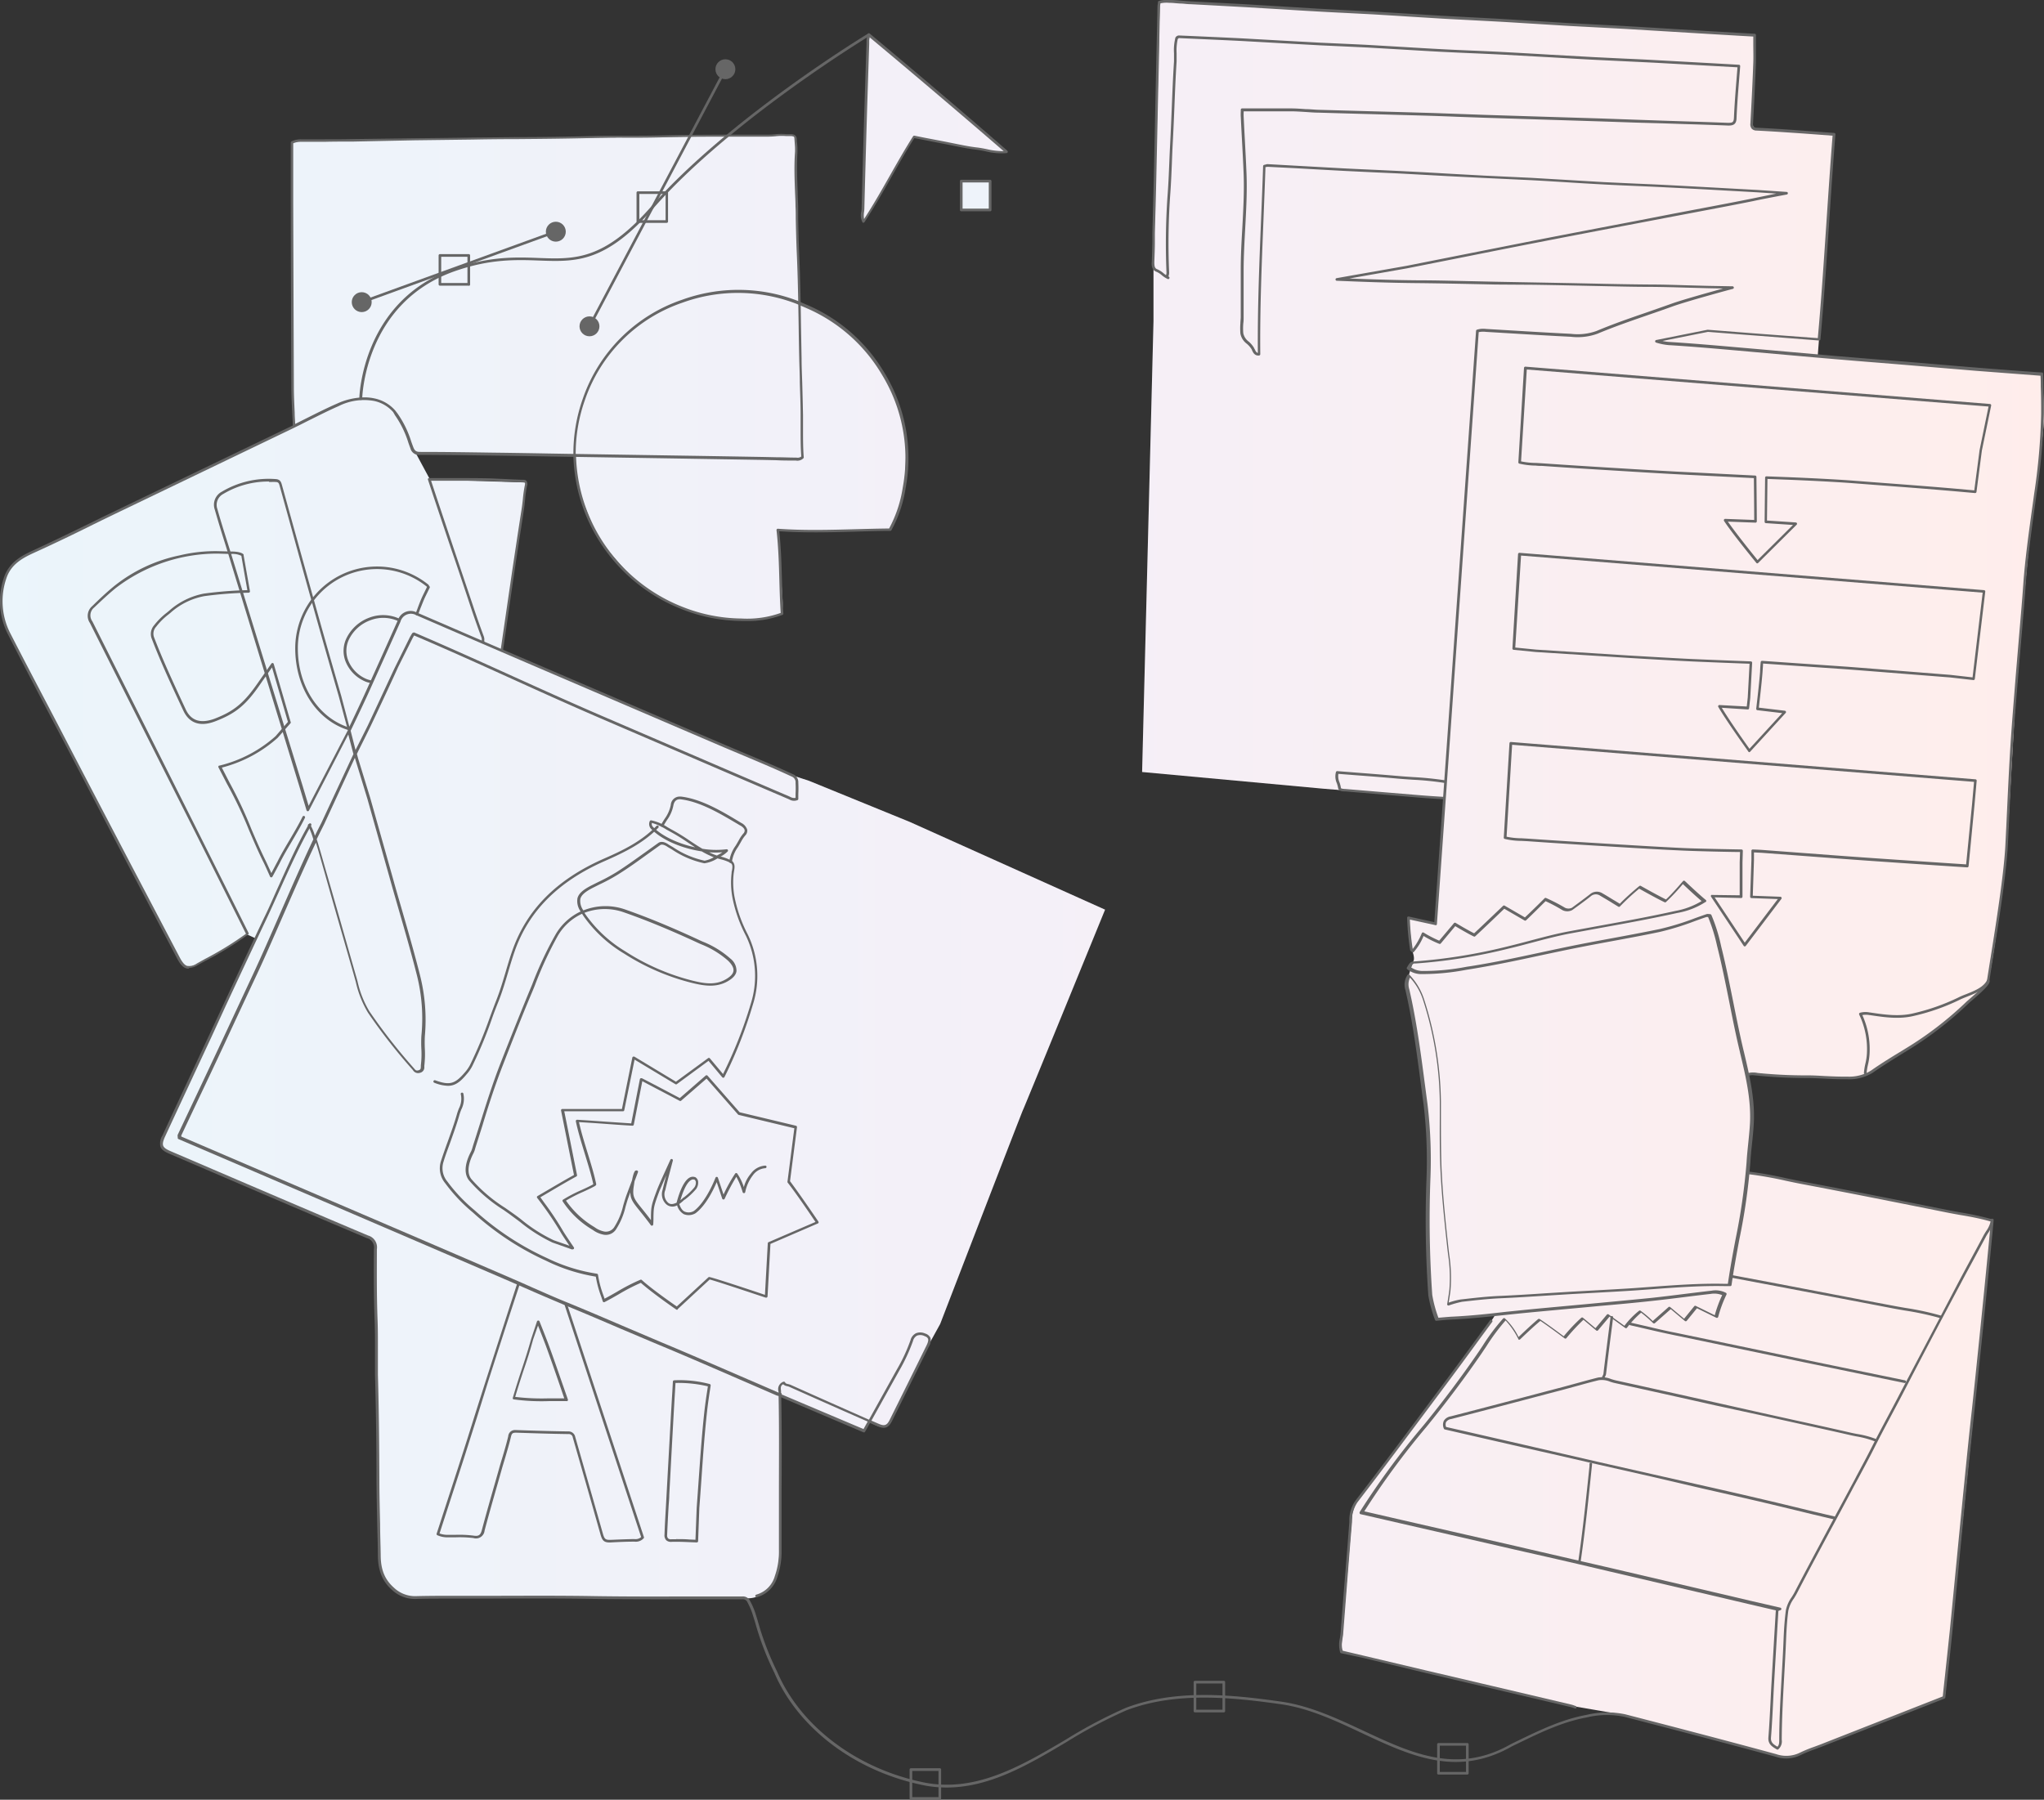 <svg height="366.87" viewBox="0 0 416.58 366.87" width="416.58" xmlns="http://www.w3.org/2000/svg" xmlns:xlink="http://www.w3.org/1999/xlink"><rect x="0" y="0" width="416.58" height="366.87" fill="#333333" stroke="none"/><linearGradient id="a" gradientTransform="matrix(29.43 0 0 -38.06 28350.6 36844.12)" gradientUnits="userSpaceOnUse" x1="-963.29" x2="-949.14" y1="967.32" y2="967.32"><stop offset="0" stop-color="#007ac6"/><stop offset=".08" stop-color="#1072c2"/><stop offset=".26" stop-color="#385db7"/><stop offset=".5" stop-color="#753ca7"/><stop offset=".86" stop-color="#d62631"/><stop offset=".92" stop-color="#e6231e"/><stop offset="1" stop-color="#ff1d00"/></linearGradient><linearGradient id="b" gradientTransform="matrix(5.89 0 0 -5.89 5037.94 5212.74)" x1="-835.16" x2="-764.43" xlink:href="#a" y1="878.84" y2="878.84"/><linearGradient id="c" gradientTransform="matrix(224.89 0 0 -298.33 221875.35 292966.44)" x1="-986.59" x2="-984.74" xlink:href="#a" y1="981.44" y2="981.44"/><linearGradient id="d" gradientTransform="matrix(183.8 0 0 -357.91 181390.58 351568.13)" x1="-986.87" x2="-984.61" xlink:href="#a" y1="981.78" y2="981.78"/><path d="m176 45.16c-.51-.63-.15-2-.13-2.65q.25-10.29.58-20.59.19-6.84.44-13.67a11.08 11.08 0 0 1 .21-1.15c9.48 7.9 18.76 15.84 28.02 23.9-2.14.27-4.15-.48-6.2-.72s-4.22-.74-6.33-1.14l-6.36-1.24c-3.62 5.66-6.57 11.68-10.23 17.26z" fill="#fff"/><path d="m195.91 36.92h5.89v5.89h-5.89z" fill="#fff"/><path d="m163 61.8s-.81-26.22-.78-27.94-.18-6-.18-6a4.53 4.53 0 0 0 -1.66-.35c-.86 0-3.48.16-3.48.16l-95.56 1s-1.79.08-1.81.38.26 54.39.27 54.64.17 3.07.17 3.07l-52.36 25.34s-3.27 1.25-4.45 2.55a9.38 9.38 0 0 0 -2.71 5.72 14.8 14.8 0 0 0 .67 7c.35.95 5.88 11.63 5.88 11.63l30 57.2s.81 1.12 1.59 1a43.23 43.23 0 0 0 6.92-3.51c2.49-1.53 4.87-3.2 4.87-3.2l1.8.83s-19.29 41-19.29 41.39 0 1.32.68 1.73 41.59 17.76 42 18.14.92.18.91 1.93.77 63.32 1 64.32.93 3.88 2.43 4.88 2.68 2 4.45 2 27.75-.13 27.75-.13 39.11-.06 39.65.21a5.89 5.89 0 0 0 3.87-1 8.82 8.82 0 0 0 2.97-4.79c.33-2 .43-12.07.44-13.17s-.14-22.5-.14-22.5l17.2 7.43 1.12-2s1.67 1.24 2.62 1 1.39-.55 2-1.68 7.84-15.69 7.84-15.69l1.93-3.5s16.7-43.34 16.9-43.68 16.71-40.78 16.71-40.78l-39.79-17.88-20.56-8.39-3.4-1.11-18.34-7.89-40.82-17.64 4.91-34.17-19.59-.61-3-5.57a10.76 10.76 0 0 0 2.6.22c1.9 0 29.88.57 29.88.57a46.11 46.11 0 0 0 .79 6.31 56.74 56.74 0 0 0 4.24 10.52c1.25 1.89 6.39 8.13 9.28 10s7.32 4.33 10.21 5.07 6.15 1.71 10.1 1.47 6.89-.58 7.44-1.17.25-3.88.25-3.88l-.91-13.28s9 .58 11.11.37 11.8-.42 11.8-.42a33.83 33.83 0 0 0 2.68-7.43 65 65 0 0 0 .43-11.92c-.29-1.67-1.66-7.55-3.5-10.67s-5.44-8-7.59-9.78a60.52 60.52 0 0 0 -8.33-5.4z" fill="#fff"/><path d="m236.38.42-1.29 53.8v11.27l-2.32 91.88 37 3.41 5.15.42 19.6 1.43-1.87 25.7-5.52-1.21.6 6.44s.72 1.67.33 2.36a37.28 37.28 0 0 0 -1.32 4.41l2.78 16.53s1.51 11.84 1.58 13.4 0 22.12 0 22.12l.59 12.21 1.26 4.3 11.88-1-1.65 2.59-26.75 35.84a9.93 9.93 0 0 0 -.81 2.23c-.1.78-2.23 27.27-2.23 27.27s.16.7.38.84 47.4 11.23 47.4 11.23l8.89 1.53s32 8.69 33.58 8.67a7.24 7.24 0 0 0 3.52-.66c1.27-.56 29.21-11.48 29.21-11.48l9.83-97.3-49.94-9.65s1.06-9.9 1.06-11.67-1.06-8.33-1.06-8.33a7.81 7.81 0 0 1 1.17-.33c.23 0 2.83.52 4.79.6s11.9.43 13 .42 3.81.14 5-.43 12.62-8.08 14.21-9.29 9.82-8.4 10.55-9.31 3.48-21.79 3.48-21.79l.6-6.5 1.59-27.92 1.89-22.75s.83-9.35 1.08-11.28 2.21-16.87 2.21-16.87.66-6.63.73-7.66-.3-9.55-.3-9.55l-45.81-3.64 2.55-33.17.89-12.16-16.1-1.09a1.56 1.56 0 0 1 -.67-1.16c0-.66.6-12.82.6-12.82v-5.15l-120.15-6.91z" fill="#fff"/><g opacity=".08"><path d="m176 45.16c-.51-.63-.15-2-.13-2.65q.25-10.29.58-20.59.19-6.84.44-13.67a11.08 11.08 0 0 1 .21-1.15c9.48 7.9 18.76 15.84 28.02 23.9-2.14.27-4.15-.48-6.2-.72s-4.22-.74-6.33-1.14l-6.36-1.24c-3.62 5.66-6.57 11.68-10.23 17.26z" fill="url(#a)"/><path d="m195.91 36.92h5.89v5.89h-5.89z" fill="url(#b)"/><path d="m163 61.8s-.81-26.22-.78-27.94-.18-6-.18-6a4.53 4.53 0 0 0 -1.66-.35c-.86 0-3.48.16-3.48.16l-95.56 1s-1.79.08-1.81.38.26 54.39.27 54.64.17 3.07.17 3.07l-52.36 25.34s-3.27 1.25-4.45 2.55a9.38 9.38 0 0 0 -2.71 5.72 14.8 14.8 0 0 0 .67 7c.35.95 5.88 11.63 5.88 11.63l30 57.2s.81 1.12 1.59 1a43.23 43.23 0 0 0 6.92-3.51c2.49-1.53 4.87-3.2 4.87-3.2l1.8.83s-19.29 41-19.29 41.39 0 1.32.68 1.73 41.59 17.76 42 18.14.92.18.91 1.93.77 63.32 1 64.32.93 3.88 2.43 4.88 2.68 2 4.45 2 27.75-.13 27.75-.13 39.11-.06 39.65.21a5.89 5.89 0 0 0 3.87-1 8.82 8.82 0 0 0 2.97-4.79c.33-2 .43-12.07.44-13.17s-.14-22.5-.14-22.5l17.2 7.43 1.12-2s1.67 1.24 2.62 1 1.39-.55 2-1.68 7.84-15.69 7.84-15.69l1.93-3.5s16.7-43.34 16.9-43.68 16.71-40.78 16.71-40.78l-39.79-17.88-20.56-8.39-3.4-1.11-18.34-7.89-40.82-17.64 4.91-34.17-19.59-.61-3-5.57a10.76 10.76 0 0 0 2.6.22c1.9 0 29.88.57 29.88.57a46.11 46.11 0 0 0 .79 6.31 56.74 56.74 0 0 0 4.24 10.52c1.25 1.89 6.39 8.13 9.28 10s7.32 4.33 10.21 5.07 6.15 1.71 10.1 1.47 6.89-.58 7.44-1.17.25-3.88.25-3.88l-.91-13.28s9 .58 11.11.37 11.8-.42 11.8-.42a33.83 33.83 0 0 0 2.68-7.43 65 65 0 0 0 .43-11.92c-.29-1.67-1.66-7.55-3.5-10.67s-5.44-8-7.59-9.78a60.52 60.52 0 0 0 -8.33-5.4z" fill="url(#c)"/><path d="m236.38.42-1.29 53.8v11.27l-2.32 91.88 37 3.41 5.15.42 19.6 1.43-1.87 25.7-5.52-1.21.6 6.44s.72 1.67.33 2.36a37.28 37.28 0 0 0 -1.32 4.41l2.78 16.53s1.51 11.84 1.58 13.4 0 22.12 0 22.12l.59 12.21 1.26 4.3 11.88-1-1.65 2.59-26.75 35.84a9.93 9.93 0 0 0 -.81 2.23c-.1.78-2.23 27.27-2.23 27.27s.16.7.38.84 47.4 11.23 47.4 11.23l8.89 1.53s32 8.69 33.58 8.67a7.24 7.24 0 0 0 3.52-.66c1.27-.56 29.21-11.48 29.21-11.48l9.83-97.3-49.94-9.65s1.06-9.9 1.06-11.67-1.06-8.33-1.06-8.33a7.81 7.81 0 0 1 1.17-.33c.23 0 2.83.52 4.79.6s11.9.43 13 .42 3.81.14 5-.43 12.62-8.08 14.21-9.29 9.82-8.4 10.55-9.31 3.48-21.79 3.48-21.79l.6-6.5 1.59-27.92 1.89-22.75s.83-9.35 1.08-11.28 2.21-16.87 2.21-16.87.66-6.63.73-7.66-.3-9.55-.3-9.55l-45.81-3.64 2.55-33.17.89-12.16-16.1-1.09a1.56 1.56 0 0 1 -.67-1.16c0-.66.6-12.82.6-12.82v-5.15l-120.15-6.91z" fill="url(#d)"/></g><g fill="#666"><path d="m124.33 314.43c-1.27 0-1.61-.37-2-1.83-1.75-6.19-3.5-12.3-5.59-19.56a.81.81 0 0 0 -.91-.71c-3.6-.05-7.22-.17-10.6-.28-.69 0-.92.08-1.09.82-.36 1.52-.81 3-1.25 4.52-.21.7-.43 1.41-.63 2.12l-.78 2.75c-.91 3.19-1.86 6.49-2.72 9.75a1.76 1.76 0 0 1 -1.91 1.59 1.37 1.37 0 0 1 -.34-.07 23.06 23.06 0 0 0 -3.72-.15h-1.41a5.1 5.1 0 0 1 -2.25-.43.26.26 0 0 1 -.14-.32l1.58-4.86c1.22-3.75 2.44-7.48 3.64-11.22q1.25-3.87 2.46-7.75c.79-2.51 1.59-5 2.4-7.54q2.22-6.9 4.45-13.8l1.87-5.77a.27.27 0 0 1 .33-.19.27.27 0 0 1 .19.33l-1.91 5.8q-2.24 6.9-4.46 13.8l-2.36 7.57-2.46 7.75c-1.2 3.73-2.42 7.46-3.64 11.22l-1.5 4.62a4.81 4.81 0 0 0 1.8.28h1.37a23.22 23.22 0 0 1 3.82.17c1 .15 1.37-.14 1.63-1.13.87-3.27 1.81-6.57 2.73-9.76l.78-2.75c.2-.72.41-1.43.63-2.14.44-1.46.89-3 1.24-4.48a1.36 1.36 0 0 1 1.45-1.27h.18c3.38.12 7 .23 10.59.28a1.38 1.38 0 0 1 1.43 1.1c2.08 7.27 3.83 13.37 5.59 19.56.39 1.39.54 1.49 1.94 1.43s2.92-.12 4.42-.15h.09a1.74 1.74 0 0 0 1.4-.4l-15.56-47.19a.26.26 0 0 1 .15-.35.28.28 0 0 1 .35.16l15.61 47.34a.29.29 0 0 1 0 .24 2.15 2.15 0 0 1 -1.9.73h-.09c-1.49 0-3 .07-4.4.14z"/><path d="m192.94 364.38a23.91 23.91 0 0 1 -5.4-.61c-13.59-2.94-25-11.67-29.72-22.78a58.39 58.39 0 0 1 -3.95-10.38c-.18-.56-.35-1.12-.53-1.68a14.21 14.21 0 0 0 -1-2.3 1 1 0 0 0 -1.07-.62c-3.8 0-7.66 0-11.39 0-6.39 0-13 0-19.5-.09-7.39-.12-14.91-.08-22.19-.05h-6.78-.46c-2.07 0-4.21 0-6.31.07a6.81 6.81 0 0 1 -4.78-1.87c-1.93-1.72-2.81-3.88-2.85-7 0-2.1-.08-4.21-.13-6.31-.06-3-.13-6.09-.15-9.14 0-6.77-.09-14-.3-21.32 0-1.74 0-3.5 0-5.21 0-2 0-4-.08-6-.2-5.26-.18-10.47-.14-14.43a2 2 0 0 0 -1.47-2.29c-10.53-4.44-21.2-9-31.53-13.45l-8.65-3.71c-.94-.4-1.61-.8-1.86-1.45a3 3 0 0 1 .41-2.3c3.13-6.77 6.34-13.65 9.45-20.3l3.05-6.54c2.64-5.67 5.37-11.53 8.09-17.28 1-2 1.9-4.1 2.8-6.11 2-4.4 4-9 6.46-13.25a.26.26 0 0 1 .36-.12.28.28 0 0 1 .12.36c-2.41 4.27-4.46 8.81-6.44 13.21-.91 2-1.84 4.1-2.8 6.12-2.72 5.75-5.46 11.61-8.1 17.28l-3 6.54c-3.1 6.65-6.31 13.53-9.45 20.3-.42.92-.54 1.48-.39 1.88s.61.73 1.57 1.14l8.65 3.71c10.32 4.43 21 9 31.53 13.45a2.5 2.5 0 0 1 1.8 2.8c0 3.95-.06 9.15.14 14.4.08 2 .07 4 .07 6v5.2c.21 7.33.27 14.56.3 21.33 0 3 .08 6.14.15 9.13 0 2.1.09 4.21.12 6.31 0 3 .87 5 2.68 6.61a6.26 6.26 0 0 0 4.4 1.74c2.11-.06 4.26-.07 6.33-.07h.45 6.78c7.28 0 14.8-.07 22.2.05 6.5.11 13.1.1 19.5.08h11.39a1.59 1.59 0 0 1 1.55.92 14.94 14.94 0 0 1 1.05 2.39c.17.56.35 1.12.52 1.68a58.7 58.7 0 0 0 3.93 10.31c4.68 11 15.92 19.58 29.35 22.49 10.77 2.44 20.26-3.16 29.44-8.57a98.48 98.48 0 0 1 12.31-6.52c10.24-3.89 21.84-2.67 31.92-1.22 5.77.89 11.2 3.43 16.45 5.88 9.87 4.62 19.2 9 30.15 2.71l1.36-.66c4.43-2.14 9-4.36 14-5.27a18 18 0 0 1 7.91-.11c9.85 2.55 20.4 5.3 30.73 8.11a6.31 6.31 0 0 0 4.84-.29 26.45 26.45 0 0 1 2.86-1.18l1.26-.47 25-9.82c.14-1.38.29-2.75.44-4.11.34-3.22.67-6.26 1-9.38q.63-6.41 1.25-12.82.84-8.67 1.7-17.32c.5-5 1-10 1.55-14.88q.56-5.14 1.08-10.27c.72-6.91 2.06-20.16 2.81-28.36a.29.29 0 0 1 .3-.24.26.26 0 0 1 .24.29c-.75 8.2-2.09 21.45-2.81 28.36q-.53 5.14-1.08 10.27c-.52 4.88-1.05 9.92-1.55 14.88q-.87 8.66-1.7 17.32-.63 6.42-1.25 12.83c-.31 3.11-.64 6.16-1 9.38-.15 1.41-.31 2.84-.46 4.27a.25.25 0 0 1 -.17.22l-25.19 9.87-1.28.48a28.55 28.55 0 0 0 -2.81 1.15 6.69 6.69 0 0 1 -5.21.33c-10.35-2.81-20.88-5.56-30.74-8.11a17.42 17.42 0 0 0 -7.67.12c-4.95.9-9.49 3.1-13.88 5.23l-1.35.65c-11.17 6.39-20.62 2-30.63-2.7-5.21-2.44-10.6-5-16.3-5.84-10-1.43-21.53-2.65-31.64 1.2a97.85 97.85 0 0 0 -12.23 6.47c-7.72 4.6-15.66 9.28-24.43 9.28z"/><path d="m380.13 219a.27.27 0 0 1 -.25-.29 12.31 12.31 0 0 1 .3-1.9 11.77 11.77 0 0 0 .31-2.06 16.27 16.27 0 0 0 -1.57-7.92.28.28 0 0 1 .12-.37 4.07 4.07 0 0 1 2-.07h.09c2.94.44 6 .89 8.92.15a43.09 43.09 0 0 0 9.07-3.2c.47-.24 1-.46 1.61-.69 1.65-.66 3.53-1.4 4.23-2.83a.28.28 0 0 1 .37-.11.27.27 0 0 1 .12.35c-.8 1.62-2.78 2.4-4.52 3.09-.58.23-1.12.44-1.57.67a43.38 43.38 0 0 1 -9.18 3.24c-3.05.77-6.14.31-9.12-.14h-.06a3.87 3.87 0 0 0 -1.44 0 16.85 16.85 0 0 1 1.47 7.89 12.11 12.11 0 0 1 -.31 2.15 12.56 12.56 0 0 0 -.3 1.82.28.28 0 0 1 -.29.22z"/><path d="m405.22 200.18a.27.27 0 0 1 -.27-.26c.22-1.39.47-3 .75-4.72 1.13-7.12 2.68-16.87 3-22.79q.18-3.51.34-7c.21-4.45.42-9.05.71-13.57s.66-8.88 1-13.21c.14-1.73.29-3.45.43-5.18l.42-5c.26-3 .53-6.16.75-9.24.35-5 1.06-10.11 1.73-15 .17-1.18.33-2.35.49-3.53a124.57 124.57 0 0 0 1.43-16.25c0-1.85 0-3.74-.08-5.56 0-.76 0-1.52-.05-2.28-3.95-.3-9.25-.7-13.14-1l-8.13-.68-5.85-.49-6-.49c-2.85-.22-5.69-.46-8.54-.7s-5.94-.51-8.91-.78l-7.71-.68-3.59-.32c-4.56-.4-9.28-.82-13.92-1.1a12 12 0 0 1 -2.57-.52.27.27 0 0 1 -.17-.34.28.28 0 0 1 .21-.18l10.45-2.09h.08l9.85.77 12.55.94c.71-7.8 1.23-15.77 1.75-23.49.39-5.82.79-11.83 1.26-17.78l-2.27-.17c-2-.15-4-.3-6-.43-2.61-.18-5-.33-7.2-.44a1.37 1.37 0 0 1 -1-.38 1.43 1.43 0 0 1 -.28-1.09c.27-4.82.46-8.75.59-12.35.05-1.27 0-2.57 0-3.83 0-.5 0-1 0-1.52l-2.7-.15-6.76-.4-6.6-.4-10.27-.62-5.67-.3-5.66-.3-7.13-.44c-2.38-.14-4.76-.3-7.13-.43l-5.66-.3c-1.89-.1-3.78-.19-5.67-.3l-7-.43c-2.41-.16-4.83-.3-7.25-.45l-5.83-.3c-1.9-.09-3.8-.19-5.69-.3q-3.74-.21-7.47-.45l-7-.42-6.26-.34-4.86-.26c-.6 0-1.2-.08-1.8-.13-.76 0-1.54-.12-2.31-.15h-.31a5.73 5.73 0 0 0 -1.8.1v.12a3.47 3.47 0 0 0 -.08.55c-.08 3.37-.15 6.75-.21 10.12l-.21 9.33-.33 15.25c-.06 2.57-.12 5.14-.2 7.71l-.1 3.76v1.74c0 1.36-.06 2.77-.11 4.15 0 .76.05 1.27.58 1.47a5 5 0 0 1 1.27.8 4.44 4.44 0 0 0 1.08.7.27.27 0 0 1 -.17.51 5.08 5.08 0 0 1 -1.21-.77 4.26 4.26 0 0 0 -1.14-.73c-1-.38-1-1.47-.93-2 .06-1.37.09-2.77.12-4.13 0-.58 0-1.16 0-1.74l.1-3.77c.07-2.57.13-5.14.2-7.71q.16-7.62.32-15.24l.2-9.34q.12-5.07.22-10.12a3.51 3.51 0 0 1 .09-.65l.01-.28a.25.25 0 0 1 .18-.21 5.94 5.94 0 0 1 2.14-.2h.3c.78 0 1.57.09 2.33.15l1.8.13 4.92.26 6.26.33 6.95.42 7.46.46 5.68.3 5.79.3 7.26.44 7 .43 5.66.3 5.67.3 7.13.44 7.14.44 5.64.3c1.89.1 3.79.19 5.68.3 3.44.2 6.88.4 10.32.62l6.6.4 6.76.39 2.95.17a.27.27 0 0 1 .25.27v1.76 3.87c-.14 3.6-.32 7.53-.59 12.35a1 1 0 0 0 .14.7.94.94 0 0 0 .65.21c2.24.11 4.6.25 7.21.43l6 .44 2.54.19a.27.27 0 0 1 .25.29c-.48 6-.89 12.14-1.28 18-.52 7.81-1.06 15.89-1.77 23.77a.27.27 0 0 1 -.29.25l-12.82-1c-3.14-.23-9.28-.72-9.82-.76l-9.26 1.85a8.29 8.29 0 0 0 1.31.2c4.66.29 9.38.7 13.94 1.1l3.58.31 7.71.68 8.91.79 8.53.7 6 .48 5.84.49c2.71.24 5.42.46 8.13.68 4 .32 9.42.74 13.39 1a.26.26 0 0 1 .24.26l.06 2.52c0 1.83.09 3.72.08 5.57a125.65 125.65 0 0 1 -1.46 16.21c-.16 1.18-.32 2.36-.49 3.53-.67 4.9-1.37 10-1.73 15-.22 3.09-.49 6.22-.74 9.25-.15 1.67-.29 3.35-.43 5s-.28 3.45-.43 5.18c-.36 4.32-.74 8.8-1 13.2s-.5 9.1-.71 13.55c-.11 2.34-.22 4.69-.34 7-.31 5.95-1.86 15.71-3 22.84-.28 1.73-.53 3.33-.74 4.72a.29.29 0 0 1 -.26.23z"/><path d="m321 348.24h-.09l-.28-.1a5.58 5.58 0 0 0 -.58-.18l-18.44-4.34-11-2.58-12.61-3.04-4.68-1a.27.27 0 0 1 -.19-.18 5.89 5.89 0 0 1 -.05-2.92c.06-.36.11-.7.14-1.05l.31-4c.47-6.07 1-12.35 1.47-18.52v-.33a6.93 6.93 0 0 1 1.27-4.13c5.45-7.06 10.87-14.34 16.1-21.37l3.22-4.32c1.89-2.53 3.78-5.13 5.61-7.63.82-1.14 1.65-2.27 2.48-3.4a.27.27 0 0 1 .37-.07.26.26 0 0 1 .08.37l-2.49 3.39c-1.83 2.51-3.72 5.1-5.61 7.64l-3.22 4.32c-5.24 7-10.66 14.31-16.11 21.38a6.51 6.51 0 0 0 -1.16 3.84v.33c-.52 6.17-1 12.45-1.47 18.52l-.31 4c0 .37-.09.73-.14 1.09a5.54 5.54 0 0 0 0 2.53l4.5 1.06 12.67 3 11 2.58 18.44 4.34a5.1 5.1 0 0 1 .63.2l.27.1a.26.26 0 0 1 .17.34.26.26 0 0 1 -.25.18z"/><path d="m362.48 328.38h-.06l-1.74-.4-4-.93-10.47-2.46-18.36-4.3q-8.43-2-16.88-3.9l-2.24-.51-13.49-3.1-9.6-2.2-5.6-1.29-2.75-.63a.28.28 0 0 1 -.2-.33v-.07a159.92 159.92 0 0 1 13-17.67l.71-.87c3.68-4.56 7.15-9.2 10.31-13.8.37-.54.74-1.09 1.1-1.64a41.26 41.26 0 0 1 4.15-5.52.27.27 0 0 1 .36 0 13.13 13.13 0 0 1 2.77 3.79c.74-.71 2.82-2.69 4-3.66a.29.29 0 0 1 .32 0c1.53 1 4.14 2.95 4.89 3.51a35.55 35.55 0 0 1 3.58-3.78.27.27 0 0 1 .34 0l2.55 2.13 2.34-2.79a.26.26 0 0 1 .36 0l3.2 2.3a16.88 16.88 0 0 1 3-3.08.24.24 0 0 1 .27 0 20.08 20.08 0 0 1 2.5 2.11l3.21-2.84a.26.26 0 0 1 .35 0l2.83 2.37 2.06-2.54a.26.26 0 0 1 .33-.07l3.86 1.9a24.87 24.87 0 0 1 1.51-4.1 4.3 4.3 0 0 0 -2.35-.25c-1.86.21-3.71.44-5.56.67-2.13.27-4.34.54-6.5.77-3.47.38-7 .71-10.41 1l-3.28.31-5 .46c-3 .28-6.07.56-9.1.87l-2 .21c-3.64.38-7.41.78-11.13.95-.73 0-2.89.24-2.91.24a.27.27 0 0 1 -.28-.18 26.26 26.26 0 0 1 -1.37-5 220.47 220.47 0 0 1 -.38-23.56 97 97 0 0 0 -.57-15.24c-.19-1.37-.37-2.74-.55-4.11-.83-6.35-1.69-12.92-3.15-19.27a3.56 3.56 0 0 1 .41-3.14.26.26 0 0 1 .2-.1.24.24 0 0 1 .21.08 13.11 13.11 0 0 1 3 5.09 70.45 70.45 0 0 1 3.4 20.82v3c0 3.4 0 6.91.12 10.37.23 5.4.77 10.56 1.45 16.75l.12 1a31.21 31.21 0 0 1 .26 7.29c-.07.64-.27 1.84-.37 2.49a16 16 0 0 1 2.38-.63l.54-.06c2.37-.27 4.83-.55 7.28-.66 3.24-.14 6.52-.35 9.7-.56l4.86-.3 4.74-.26c2.69-.15 5.47-.3 8.2-.48l3.59-.26c4.85-.36 9.86-.73 14.82-.62h.79c.44-3.05 1-6.1 1.56-9.05a127.63 127.63 0 0 0 2.25-15.7c.07-1.29.21-2.6.34-3.87s.29-2.81.36-4.22c.23-4.82-.9-9.57-2-14.16l-.1-.45c-.79-3.29-1.46-6.65-2.1-9.9-.74-3.67-1.49-7.45-2.41-11.14l-.11-.44a35 35 0 0 0 -1.82-5.84h-.13a.74.74 0 0 0 -.21 0c-.78.26-1.56.54-2.33.82a56 56 0 0 1 -7.27 2.24c-3.22.68-6.5 1.28-9.69 1.87-2.17.4-4.43.82-6.64 1.26-2.66.52-5.35 1.1-8 1.66-4.61 1-9.37 2-14.11 2.77l-.95.15a47.31 47.31 0 0 1 -9 .86 4.53 4.53 0 0 1 -3-1 .26.26 0 0 1 -.05-.34c.65-1.11.72-1.19 1.58-1.24a111.93 111.93 0 0 0 19.08-3.09c1.53-.37 3.09-.78 4.59-1.18 2.54-.67 5.16-1.37 7.79-1.86l6.1-1.12c5.14-.93 10.46-1.9 15.64-3.05a15.62 15.62 0 0 0 5.28-2c-1.27-1.06-3.19-2.87-3.82-3.47a43.25 43.25 0 0 1 -3.47 3.69.26.26 0 0 1 -.29 0c-1.47-.69-4.41-2.34-5.14-2.75a47.87 47.87 0 0 0 -3.92 3.62.26.26 0 0 1 -.34.05l-1.19-.73c-.85-.54-1.66-1-2.48-1.49a1.56 1.56 0 0 0 -1.92.08c-1.23 1-3.78 2.82-3.81 2.84a2.18 2.18 0 0 1 -2 0 32.73 32.73 0 0 0 -3.42-1.82c-.57.56-2.8 2.8-4 3.92a.27.27 0 0 1 -.32 0l-4.1-2.38c-.74.72-4.16 4-5.91 5.61a.26.26 0 0 1 -.3.05c-1.17-.56-3.15-1.73-3.78-2.11l-2.95 3.53a.26.26 0 0 1 -.3.08 20.49 20.49 0 0 1 -3.21-1.61 11.22 11.22 0 0 1 -2 3.28.26.26 0 0 1 -.34 0l-.29-.21a.27.27 0 0 1 -.1-.16 53.82 53.82 0 0 1 -.62-6.59.26.26 0 0 1 .26-.28h.07l5.21 1.15 8.51-120.54a.27.27 0 0 1 .17-.23 4.32 4.32 0 0 1 1.82-.16l5.69.34c3.82.23 7.78.47 11.67.66a11.31 11.31 0 0 0 5.22-.59c3.32-1.4 6.79-2.6 10.14-3.75 1.68-.59 3.42-1.19 5.12-1.8 2.06-.75 7.62-2.3 10.53-3.1l-3.08-.06-4.16-.11c-2.4-.07-4.88-.14-7.31-.16-4.09 0-8.24-.12-12.25-.2l-3.79-.08q-4-.09-8.07-.15l-7.72-.05-3.59-.08c-4.08-.08-8.3-.17-12.44-.21-5.61-.05-11.15-.26-16.34-.48a.26.26 0 0 1 -.25-.28.26.26 0 0 1 .22-.25l14.26-2.51 12.19-2.42 14.44-2.86c6.57-1.28 13.26-2.56 19.73-3.79l7.97-1.55 4.74-.9c3.75-.71 7.63-1.44 11.43-2.21l4.85-1-3.92-.26c-.13 0-12.33-.71-18.39-1-2.08-.11-4.17-.2-6.26-.29s-4.46-.19-6.68-.31c-2.64-.14-5.27-.3-7.91-.47-2.27-.14-4.53-.28-6.8-.4l-5.1-.24-4.46-.21-7.5-.38-8.4-.46c-2.06-.11-4.13-.2-6.2-.29l-6.44-.31q-4.86-.26-9.72-.54l-5.92-.3-.25.05h-.16c-.12 3.61-.27 7.28-.41 10.83-.36 9-.74 18.21-.65 27.32a.27.27 0 0 1 -.25.27c-.91.08-1.22-.62-1.44-1.09 0-.08-.07-.17-.11-.24a4.63 4.63 0 0 0 -1-1.11 3.34 3.34 0 0 1 -1.25-2.03 13.37 13.37 0 0 1 0-2.1c0-.44.07-.88.07-1.31 0-1.86 0-3.72 0-5.58v-4.14c0-2.8.16-5.64.32-8.38.2-3.71.42-7.54.26-11.31-.09-2.28-.22-4.59-.34-6.83-.08-1.5-.16-3-.23-4.5a8.38 8.38 0 0 1 0-1.12c0-.14 0-.26 0-.37a.26.26 0 0 1 .27-.26h3 7c1 0 2 .08 3 .15.81 0 1.64.1 2.46.13l10.74.3q5.37.14 10.74.3c2.25.06 4.5.15 6.75.23l5.6.2 12.14.38 11.69.36 7.33.26 5.18.18 4.55.15q4.42.13 8.83.3c.93 0 1.19-.09 1.23-1.07.11-2.55.31-5.12.51-7.61l.21-2.64-5-.28-12-.66-5.94-.29-6.41-.31c-2.86-.15-5.72-.32-8.58-.49l-9.51-.53c-2.15-.11-4.29-.21-6.44-.3s-4.34-.19-6.5-.3c-2.66-.14-5.33-.3-8-.46l-7-.41-5.09-.24-4.62-.21-7.63-.42-8.26-.46c-3.36-.17-6.78-.32-10.09-.47l-2.65-.12c-.14 0-.22 0-.36.21a10.26 10.26 0 0 0 -.23 2.87v1.67c-.2 3.12-.33 6.29-.45 9.36-.1 2.47-.21 5-.35 7.55-.07 1.33-.12 2.66-.17 4-.08 1.92-.16 3.91-.3 5.85a138.55 138.55 0 0 0 -.25 16.3 1.85 1.85 0 0 1 -.09.58l-.06.22a.27.27 0 0 1 -.32.21.29.29 0 0 1 -.21-.32l.06-.25a1.42 1.42 0 0 0 .08-.42 139.57 139.57 0 0 1 .26-16.35c.14-1.94.22-3.92.3-5.84.05-1.33.11-2.67.18-4 .13-2.51.24-5.07.34-7.54.12-3.08.25-6.25.45-9.37 0-.54 0-1.1 0-1.64a10.25 10.25 0 0 1 .26-3.07v-.06a.83.83 0 0 1 .89-.49h.07l2.56.11c3.3.15 6.73.3 10.09.47l8.26.46 7.63.42 4.62.21c1.7.08 3.39.15 5.08.24l7 .41c2.66.16 5.33.32 8 .46 2.16.12 4.33.21 6.5.3s4.3.19 6.44.3c3.17.17 6.35.35 9.52.54l8.58.48 6.4.31c2 .09 4 .18 5.95.29l12 .66 5.28.3a.23.23 0 0 1 .19.09.27.27 0 0 1 .07.2c-.07 1-.15 1.94-.23 2.92-.2 2.48-.4 5-.51 7.58 0 1.39-.7 1.64-1.79 1.6-2.94-.12-5.88-.21-8.82-.3l-4.56-.15-5.14-.14-7.32-.25-11.69-.37-12.14-.38-5.61-.2q-3.37-.14-6.75-.24l-10.73-.3q-5.37-.14-10.74-.3c-.83 0-1.67-.08-2.49-.13s-2-.13-2.95-.14c-2.31 0-4.57 0-7 0h-2.72v.13a9.45 9.45 0 0 0 0 1.06c.07 1.5.15 3 .23 4.49.12 2.24.25 4.56.34 6.84.16 3.8-.06 7.64-.26 11.36-.15 2.74-.31 5.57-.32 8.36v4.07 5.58c0 .46 0 .91-.07 1.35a12.27 12.27 0 0 0 0 2 2.85 2.85 0 0 0 1.13 1.72 5.25 5.25 0 0 1 1.05 1.25c0 .08.09.18.14.27.19.42.34.7.65.77-.08-9 .29-18.2.65-27.07.15-3.61.3-7.36.42-11a.27.27 0 0 1 .21-.26l.34-.08a1 1 0 0 1 .42-.07l5.88.33 9.71.54q3.22.16 6.45.3c2.07.1 4.14.19 6.2.3q4.2.21 8.4.46l7.49.41 4.46.21 5.1.24 6.8.4 7.91.47 6.67.31c2.09.09 4.18.18 6.27.29 6.06.31 18.26 1 18.39 1l6 .4a.27.27 0 0 1 .25.29.27.27 0 0 1 -.22.24s-5.36 1-6.89 1.35c-3.81.77-7.69 1.5-11.44 2.21l-4.74.9-7.92 1.51c-6.47 1.23-13.16 2.51-19.73 3.79q-7.23 1.41-14.44 2.86l-12.19 2.42-11.81 2.08c4.45.17 9.11.33 13.82.37 4.15 0 8.36.13 12.45.21l3.59.08 7.66.14 8.08.15 3.79.08c4 .09 8.16.17 12.24.2 2.44 0 4.92.09 7.32.16l4.15.11 5 .09a.28.28 0 0 1 .27.28.29.29 0 0 1 -.2.25c-.1 0-9.51 2.56-12.31 3.58-1.7.62-3.45 1.22-5.13 1.8-3.35 1.16-6.8 2.35-10.11 3.74a11.76 11.76 0 0 1 -5.45.64c-3.9-.19-7.85-.43-11.68-.66l-5.68-.34a4.35 4.35 0 0 0 -1.44.06l-8.52 120.67a.31.31 0 0 1 -.11.2.25.25 0 0 1 -.22 0l-5.18-1.13a51 51 0 0 0 .58 6 13.67 13.67 0 0 0 1.85-3.21.26.26 0 0 1 .35-.15 23.65 23.65 0 0 0 3.2 1.66l3-3.56a.27.27 0 0 1 .35-.06s2.39 1.44 3.77 2.12c2-1.86 5.88-5.58 5.92-5.62a.27.27 0 0 1 .32 0l4.11 2.38c1.43-1.33 4-3.88 4-3.9a.28.28 0 0 1 .3-.06 37.32 37.32 0 0 1 3.88 2 1.65 1.65 0 0 0 1.39 0s2.52-1.84 3.74-2.8a2.12 2.12 0 0 1 2.52-.13c.83.46 1.65 1 2.51 1.5l1 .61c1.3-1.4 3.85-3.53 4-3.63a.27.27 0 0 1 .3 0s3.39 1.92 5.11 2.75c1.27-1.14 3.43-3.7 3.46-3.73a.29.29 0 0 1 .19-.1.32.32 0 0 1 .2.08s2.82 2.68 4.28 3.87a.27.27 0 0 1 0 .38h-.05a15.41 15.41 0 0 1 -5.76 2.25c-5.2 1.15-10.52 2.12-15.67 3.05l-6.1 1.12c-2.6.49-5.22 1.18-7.75 1.85-1.51.4-3.06.82-4.61 1.18a110.91 110.91 0 0 1 -19.16 3.1c-.56 0-.6 0-1 .78a4.14 4.14 0 0 0 2.5.75 46.09 46.09 0 0 0 8.85-.86l1-.15c4.73-.75 9.48-1.77 14.08-2.76 2.61-.56 5.31-1.14 8-1.67 2.21-.43 4.46-.85 6.64-1.25 3.18-.59 6.46-1.2 9.67-1.87a54.48 54.48 0 0 0 7.2-2.22c.78-.28 1.56-.56 2.34-.82a1 1 0 0 1 .42 0c.14 0 .42 0 .51.16a34.11 34.11 0 0 1 1.93 6.08l.1.45c.93 3.7 1.68 7.49 2.42 11.16.65 3.25 1.32 6.6 2.1 9.88l.11.45c1.1 4.63 2.24 9.42 2 14.32-.07 1.42-.21 2.85-.36 4.24s-.27 2.57-.34 3.85a124.86 124.86 0 0 1 -2.26 15.76c-.56 3-1.14 6.15-1.58 9.26a.26.26 0 0 1 -.27.23h-1c-4.93-.11-9.93.26-14.77.62l-3.59.26c-2.73.18-5.51.33-8.2.48l-4.74.26-4.85.3c-3.19.2-6.48.42-9.71.56-2.43.11-4.88.38-7.25.65l-.54.06a21 21 0 0 0 -2.69.75.26.26 0 0 1 -.34-.17.19.19 0 0 1 0-.13s.34-2 .44-2.91a31.11 31.11 0 0 0 -.26-7.15l-.12-1c-.68-6.2-1.22-11.38-1.46-16.79-.14-3.47-.13-7-.11-10.4 0-1 0-2 0-3a70 70 0 0 0 -3.39-20.65 12.24 12.24 0 0 0 -2.68-4.63 3.27 3.27 0 0 0 -.14 2.42c1.47 6.38 2.34 13 3.17 19.32l.54 4.1a95.76 95.76 0 0 1 .58 15.33 221.94 221.94 0 0 0 .38 23.5 25.18 25.18 0 0 0 1.26 4.67c.56-.05 2.12-.19 2.72-.22 3.71-.17 7.47-.57 11.1-1l2-.2c3-.32 6.13-.6 9.12-.88l5-.46 3.28-.31c3.41-.32 6.94-.65 10.4-1 2.17-.24 4.37-.51 6.5-.78 1.86-.23 3.71-.46 5.57-.67a4.58 4.58 0 0 1 2.91.44.28.28 0 0 1 .1.37 25.15 25.15 0 0 0 -1.68 4.53.3.3 0 0 1 -.15.18.31.31 0 0 1 -.23 0l-3.95-1.94-2.1 2.58a.27.27 0 0 1 -.38 0l-2.86-2.4-3.23 2.85a.28.28 0 0 1 -.37 0 26 26 0 0 0 -2.44-2.13 20.25 20.25 0 0 0 -2.87 3.06.27.27 0 0 1 -.37.06l-3.2-2.31-2.35 2.8a.27.27 0 0 1 -.38 0l-2.58-2.16a40.26 40.26 0 0 0 -3.5 3.77.27.27 0 0 1 -.37 0s-3.11-2.34-4.91-3.54c-1.49 1.2-4.09 3.73-4.12 3.75a.26.26 0 0 1 -.38 0 .18.18 0 0 1 0-.07 15.51 15.51 0 0 0 -2.59-3.77 42.11 42.11 0 0 0 -3.92 5.27l-1.11 1.65c-3.17 4.6-6.64 9.25-10.33 13.82l-.71.88a160.58 160.58 0 0 0 -12.73 17.29l2.38.55 5.6 1.29 9.6 2.2 13.5 3.09 2.23.52 16.89 3.9 18.35 4.3 10.48 2.46 4 .92 1.73.4a.27.27 0 0 1 -.06.54z"/><path d="m91.29 221.34a8.15 8.15 0 0 1 -2.79-.63.27.27 0 0 1 -.15-.35.27.27 0 0 1 .33-.15c2.93 1.06 4 .79 6-1.53a7.89 7.89 0 0 0 1.11-1.58 90.22 90.22 0 0 0 4-9.59c.46-1.26.93-2.52 1.42-3.77.72-1.84 1.29-3.77 1.85-5.63.42-1.44.86-2.93 1.37-4.37 2.93-8.33 9-14.44 18.57-18.67 4-1.74 7.75-3.57 10.8-6.71a.27.27 0 0 1 .38 0 .27.27 0 0 1 0 .36c-3.12 3.21-7 5.06-11 6.83-9.42 4.16-15.4 10.17-18.28 18.35-.5 1.43-.94 2.91-1.36 4.34-.56 1.88-1.13 3.82-1.86 5.68-.49 1.24-1 2.5-1.43 3.76a88.27 88.27 0 0 1 -4 9.64 8.06 8.06 0 0 1 -1.18 1.7c-1.34 1.62-2.38 2.32-3.78 2.32z"/><path d="m116.69 254.7h-.09l-4-1.41a32.34 32.34 0 0 1 -6.6-4.19c-.66-.5-1.35-1-2.06-1.53-.44-.32-.89-.63-1.35-.95a31.56 31.56 0 0 1 -7-6c-1.41-1.8-.35-4.46.41-5.89a4.51 4.51 0 0 0 .31-.87l.12-.4c.46-1.42.9-2.83 1.35-4.25 1.3-4.14 2.64-8.42 4.25-12.53 1.74-4.44 3.63-9.2 5.6-14 .28-.68.56-1.35.83-2a74.08 74.08 0 0 1 4.78-10.21 11.64 11.64 0 0 1 5.1-4.67 3.59 3.59 0 0 1 -.65-2.69c.24-.94 1.09-1.72 2.85-2.62l1.32-.66a39.22 39.22 0 0 0 3.83-2.07c2-1.27 3.92-2.67 5.79-4l2.69-1.93c.9-.63 2.1.34 2.16.38l.84.49a18.45 18.45 0 0 0 6.43 2.75 6 6 0 0 0 1.87-.7 18.64 18.64 0 0 1 -2.46-1.2c-3.85-.58-8-2.19-10.36-4.64a1.43 1.43 0 0 1 -.22-1.53.29.29 0 0 1 .27-.16 9.53 9.53 0 0 1 3.35 1.41l.77.44a40.24 40.24 0 0 1 3.66 2.24c.87.58 1.77 1.18 2.68 1.71a17.12 17.12 0 0 0 4.9.1.27.27 0 0 1 .31.23.29.29 0 0 1 -.05.2 6.3 6.3 0 0 1 -1.49 1.08h.15a9.17 9.17 0 0 1 2 .75c.92.5.75 1.49.62 2.21l-.06.38a16.2 16.2 0 0 0 .2 5.06 28.18 28.18 0 0 0 2.64 7.42 19.27 19.27 0 0 1 1.06 14.34 89.78 89.78 0 0 1 -5.79 14.75.27.27 0 0 1 -.45.06l-2.8-3.35-6.46 4.75a.25.25 0 0 1 -.3 0l-8.31-5-2.1 10.31a.26.26 0 0 1 -.26.22h-11.97l2.6 13a.26.26 0 0 1 -.14.29c-1.84 1-3.61 2.05-5.49 3.16l-1.84 1.08.77 1.08a61.47 61.47 0 0 1 3.84 5.77c.39.68 2.19 3.32 2.21 3.35a.27.27 0 0 1 -.07.38.28.28 0 0 1 -.15 0zm1.91-68.42a11.07 11.07 0 0 0 -4.91 4.47 74.76 74.76 0 0 0 -4.69 10.14c-.27.68-.55 1.35-.83 2-2 4.76-3.85 9.53-5.59 14-1.61 4.1-3 8.37-4.24 12.49l-1.35 4.26-.12.39a4.89 4.89 0 0 1 -.35 1c-.56 1.06-1.73 3.7-.46 5.31a31.07 31.07 0 0 0 6.89 5.88l1.34.94c.72.51 1.41 1 2.08 1.55a31.62 31.62 0 0 0 6.49 4.11l3.2 1.12c-.57-.84-1.5-2.22-1.77-2.71a66.05 66.05 0 0 0 -3.81-5.72c-.32-.43-.64-.87-1-1.32a.26.26 0 0 1 .06-.37l2.1-1.23c1.83-1.07 3.55-2.09 5.34-3.07l-2.63-13.14a.27.27 0 0 1 .21-.32h12.19l2.12-10.47a.28.28 0 0 1 .32-.21h.08l8.49 5.12 6.53-4.78a.27.27 0 0 1 .37 0l2.7 3.22a88.21 88.21 0 0 0 5.64-14.28 18.79 18.79 0 0 0 -1-13.95 28.66 28.66 0 0 1 -2.69-7.56 16.76 16.76 0 0 1 -.2-5.24c0-.12 0-.26.06-.4.14-.8.2-1.34-.34-1.64a8.84 8.84 0 0 0 -1.92-.7l-.68-.19a6.73 6.73 0 0 1 -2.67 1 18.57 18.57 0 0 1 -6.6-2.81l-.87-.51s-1-.76-1.54-.38c-.9.63-1.79 1.28-2.69 1.92-1.88 1.36-3.82 2.76-5.81 4a37.31 37.31 0 0 1 -3.88 2.1l-1.32.66c-1.6.82-2.37 1.5-2.57 2.27a3.21 3.21 0 0 0 .62 2.35 12.14 12.14 0 0 1 8.7-.12c4.58 1.61 9.35 3.58 15 6.21l.55.25a19.07 19.07 0 0 1 5.7 3.48 3.15 3.15 0 0 1 1.25 2.56c-.1.78-.73 1.48-1.9 2.13-2.33 1.28-4.79.85-7.1.29a46.46 46.46 0 0 1 -13.91-6 27 27 0 0 1 -8.2-7.55l-.34-.52zm.5-.22.29.43a26.68 26.68 0 0 0 8 7.41 45.85 45.85 0 0 0 13.75 6c2.22.54 4.55 1 6.71-.23 1-.56 1.55-1.13 1.63-1.74s-.27-1.29-1.1-2.1a18.64 18.64 0 0 0 -5.55-3.37l-.55-.25c-5.65-2.61-10.4-4.58-15-6.19a11.64 11.64 0 0 0 -8.24.08zm25.36-12.36c.42.21.84.4 1.28.57l.37.13c.41-.22.81-.46 1.13-.67a17.2 17.2 0 0 1 -2.78 0zm-11.6-5.94a.82.82 0 0 0 .17.75c1.94 2 5.31 3.5 8.65 4.22l-1.51-1a39.25 39.25 0 0 0 -3.61-2.22l-.79-.44a11.17 11.17 0 0 0 -2.9-1.32z"/><path d="m358.15 114.84a.23.23 0 0 1 -.2-.1c-.05-.06-4.92-6-6.58-8.55a.28.28 0 0 1 0-.28.27.27 0 0 1 .25-.14l5.9.22c0-2.2-.06-7.33-.07-8.53l-11.45-.57c-4.46-.21-9.05-.48-13.1-.73-6.08-.37-12.37-.75-18.68-1.19-.39 0-.79 0-1.18-.06a15.47 15.47 0 0 1 -3.39-.4.27.27 0 0 1 -.2-.28l1.15-19.23a.28.28 0 0 1 .28-.26l94.69 7.61a.29.29 0 0 1 .19.11.25.25 0 0 1 .05.22l-1.89 9.16-1.1 8.43a.28.28 0 0 1 -.3.24l-3.9-.35c-5.52-.48-11.14-.91-16.58-1.32l-4.3-.33c-5.17-.4-13.51-.73-13.62-.73l-3.9-.15-.1 8.48 5.88.39a.28.28 0 0 1 .25.29.3.3 0 0 1 -.08.17l-7.85 7.8a.27.27 0 0 1 -.19.08zm-6-8.51c1.64 2.38 5.2 6.79 6.06 7.84l7.21-7.16-5.53-.37a.27.27 0 0 1 -.25-.27l.1-9a.28.28 0 0 1 .08-.2.26.26 0 0 1 .2-.07l4.18.16c.08 0 8.45.33 13.64.73l4.3.33c5.44.41 11.06.83 16.59 1.31l3.64.33 1.08-8.2 1.83-8.89-94.11-7.55-1.17 18.73a15.74 15.74 0 0 0 3.06.32l1.2.07c6.31.44 12.6.82 18.67 1.19 4.05.24 8.64.52 13.09.72l11.69.59a.27.27 0 0 1 .26.27c0 .07.08 6.8.08 9.06a.25.25 0 0 1 -.09.2.24.24 0 0 1 -.2.07z"/><path d="m388.22 281.92h-.05l-7.77-1.6-13.11-2.71-15.47-3.23-10.43-2.18c-2.1-.43-4.23-.92-6.28-1.4l-2.84-.65a.26.26 0 0 1 -.22-.31.27.27 0 0 1 .31-.22l2.84.65c2 .47 4.18 1 6.27 1.4l10.44 2.17 15.46 3.23q6.56 1.38 13.11 2.71l7.77 1.6a.28.28 0 0 1 .21.32.27.27 0 0 1 -.26.22z"/><path d="m151.9 126.58h-.8a33.63 33.63 0 0 1 -12-2.34 34.89 34.89 0 0 1 -18.1-15.87 34.29 34.29 0 0 1 -4.14-15.37v-.31a33.37 33.37 0 0 1 1.92-11.42 32.41 32.41 0 0 1 20.22-20.16 33.67 33.67 0 0 1 23.71.27l2.07.9a33.63 33.63 0 0 1 15.52 13.79 33.25 33.25 0 0 1 4.28 23.4 26.32 26.32 0 0 1 -2.91 8.62.28.28 0 0 1 -.24.13c-2.4 0-4.82.08-7.17.15-5 .14-10.22.28-15.44-.08.36 3.4.46 6.75.55 10 .07 2.33.13 4.53.28 6.77a.27.27 0 0 1 -.16.27 19.64 19.64 0 0 1 -7.59 1.25zm-34.5-33.58a33.94 33.94 0 0 0 4.09 15.16 34.4 34.4 0 0 0 17.8 15.62 33.22 33.22 0 0 0 11.82 2.3 20.3 20.3 0 0 0 8-1.14c-.14-2.19-.21-4.43-.27-6.6-.09-3.33-.19-6.77-.58-10.26a.27.27 0 0 1 .24-.3c5.3.38 10.59.24 15.71.1 2.3-.06 4.67-.13 7-.15a25.7 25.7 0 0 0 2.77-8.31 32.67 32.67 0 0 0 -4.21-23 33.09 33.09 0 0 0 -15.31-13.57l-2.06-.89a33.14 33.14 0 0 0 -23.32-.26 31.86 31.86 0 0 0 -19.86 19.81 32.79 32.79 0 0 0 -1.89 11.23z"/><path d="m373.8 309.71h-.06l-4.24-1c-3.19-.78-6.49-1.58-9.73-2.35-4-.94-8.14-1.88-12.11-2.78l-2-.46-9.08-2.12-11.08-2.51-9.2-2.11-6.1-1.38-11.6-2.66-4.13-.95a.27.27 0 0 1 -.2-.17 1.93 1.93 0 0 1 0-1.61 2 2 0 0 1 1.4-.89c6.61-1.7 13.32-3.47 19.81-5.19l3.13-.82 2.72-.74c1.42-.39 2.9-.8 4.35-1.16a4.9 4.9 0 0 1 2.68.31c.33.1.65.2 1 .28q10.24 2.25 20.47 4.54l9.17 2.06 6.06 1.34c3.9.86 7.92 1.74 11.88 2.65.51.12 1 .22 1.54.32a19.17 19.17 0 0 1 3.8 1 .27.27 0 0 1 -.2.5 19 19 0 0 0 -3.7-1c-.52-.1-1-.2-1.56-.33-3.95-.9-8-1.79-11.88-2.65l-6.06-1.34-9.24-2q-10.23-2.3-20.47-4.55c-.35-.07-.69-.18-1-.28a4.32 4.32 0 0 0 -2.38-.3c-1.46.35-2.93.76-4.35 1.15l-2.71.74-3.13.82c-6.5 1.72-13.21 3.49-19.82 5.19a1.54 1.54 0 0 0 -1.06.62 1.34 1.34 0 0 0 0 1l4 .91 11.6 2.66 6.1 1.41 9.19 2.12 11.08 2.51 9.07 2.05 2 .45c4 .9 8.08 1.84 12.11 2.79 3.25.76 6.55 1.57 9.74 2.34l4.24 1a.28.28 0 0 1 .2.33.28.28 0 0 1 -.26.21z"/><path d="m102.27 132.78a.26.26 0 0 1 -.23-.3l.7-4.81q.83-5.69 1.66-11.37l.93-6.17q.49-3.24 1-6.48c.09-.58.15-1.17.22-1.76a26.51 26.51 0 0 1 .42-3c.09-.41 0-.5 0-.5a1.21 1.21 0 0 0 -.5-.07l-3.16-.14c-1.07 0-2.14-.11-3.21-.14-2.16-.04-4.86-.04-7.47-.04-1.72 0-3.35 0-4.77 0 1.44 4.39 3 9 4.53 13.57 1.35 4 2.7 8 4 11.87.75 2.27 1.48 4.33 2.22 6.31a1.86 1.86 0 0 1 .1.7 2.22 2.22 0 0 0 0 .37.27.27 0 0 1 -.2.33.26.26 0 0 1 -.32-.2 2 2 0 0 1 0-.49 1.31 1.31 0 0 0 -.07-.52c-.74-2-1.47-4.05-2.23-6.33-1.27-3.83-2.61-7.84-4-11.87-1.56-4.64-3.18-9.43-4.66-13.93a.29.29 0 0 1 0-.24.25.25 0 0 1 .22-.11h5.15c2.61 0 5.32 0 7.44.06l3.22.14c1 .06 2.07.1 3.11.14.43 0 .76 0 .95.28a1.1 1.1 0 0 1 .08 1 28.33 28.33 0 0 0 -.4 2.92c-.06.59-.12 1.2-.21 1.79q-.48 3.24-1 6.48l-.93 6.17q-.84 5.69-1.65 11.37l-.7 4.81a.28.28 0 0 1 -.27.22z"/><path d="m362.29 356.63a.33.33 0 0 1 -.14 0l-.17-.1c-.82-.5-1.68-1-1.57-2.37.19-2.39.31-4.82.43-7.18.06-1.23.12-2.46.19-3.69.2-3.44.41-6.89.61-10.33l.27-4.53a.27.27 0 0 1 .28-.25.27.27 0 0 1 .25.28l-.27 4.53c-.2 3.44-.41 6.89-.61 10.33-.07 1.23-.13 2.46-.19 3.69-.12 2.36-.24 4.8-.43 7.19-.08 1 .5 1.38 1.31 1.86.34-.3.37-.78.37-1.44 0-4.39.27-8.84.51-13.15.14-2.44.29-5 .38-7.45.09-2.27.24-4.1.46-5.76a7 7 0 0 1 1.19-2.69c.22-.35.44-.7.62-1.06 2.24-4.31 4.58-8.66 6.83-12.87q2.16-4 4.3-8c.48-.91 1-1.82 1.45-2.73 1.07-2 2.18-4.06 3.21-6.11 1.15-2.26 2.37-4.54 3.54-6.74q1.07-2 2.11-4c3.95-7.54 8-15.16 11.91-22.65q1.29-2.43 2.6-4.85c.85-1.57 1.7-3.14 2.53-4.72.16-.29.34-.57.5-.84a5.51 5.51 0 0 0 .94-2c-2-.58-4.16-1-6.21-1.33-.95-.17-1.89-.34-2.83-.53-9.53-1.91-19.39-3.88-29.13-5.72-1.2-.22-2.41-.48-3.58-.73a77.39 77.39 0 0 0 -7.72-1.35.27.27 0 1 1 0-.54 76.1 76.1 0 0 1 7.77 1.37c1.17.24 2.38.5 3.57.72 9.74 1.84 19.6 3.81 29.13 5.72.94.19 1.88.36 2.82.53a61.73 61.73 0 0 1 6.48 1.4.28.28 0 0 1 .2.29 5.75 5.75 0 0 1 -1 2.5 8.46 8.46 0 0 0 -.48.8l-2.54 4.72c-.87 1.61-1.75 3.22-2.6 4.84-4 7.49-8 15.11-11.91 22.65q-1.05 2-2.12 4c-1.17 2.2-2.38 4.47-3.52 6.73-1 2-2.15 4.12-3.22 6.12-.49.91-1 1.82-1.46 2.72q-2.13 4-4.29 8c-2.26 4.21-4.6 8.56-6.83 12.87-.2.38-.42.74-.65 1.1a6.42 6.42 0 0 0 -1.11 2.47c-.22 1.64-.36 3.45-.45 5.71-.1 2.49-.24 5-.38 7.46-.24 4.3-.49 8.75-.51 13.12a2.14 2.14 0 0 1 -.76 2 .28.28 0 0 1 -.13 0z"/><path d="m355.58 192.92a.24.24 0 0 1 -.21-.12l-6.64-10a.27.27 0 0 1 .07-.37.28.28 0 0 1 .15 0l5.61.07c0-2.37 0-6.72 0-6.72l.07-2.1c-1.49 0-8.6-.15-11.6-.29-4.46-.2-9.05-.48-13.1-.72-6.08-.37-12.37-.75-18.68-1.2l-1.19-.06a14.8 14.8 0 0 1 -3.38-.4.25.25 0 0 1 -.2-.27l1.16-19.24a.24.24 0 0 1 .09-.18.31.31 0 0 1 .2-.07l94.69 7.61a.26.26 0 0 1 .24.29l-.44 4.89-1.21 12.52a.27.27 0 0 1 -.28.25c-.19 0-19.25-1.26-26.14-1.79l-9.21-.69-6.53-.49-1.58-.08v1.58l-.24 7.25 5.62.21a.27.27 0 0 1 .26.28.25.25 0 0 1 -.05.15l-7.28 9.61a.27.27 0 0 1 -.2.08zm-6.13-10 6.14 9.24 6.74-8.89-5.38-.2a.27.27 0 0 1 -.26-.28l.26-7.51v-1.85a.27.27 0 0 1 .27-.27s1.48.06 1.88.09l6.52.49 9.22.69c6.44.49 23.55 1.62 25.87 1.77l1.2-12.2.41-4.62-94.14-7.56-1.13 18.74a15.74 15.74 0 0 0 3.06.32l1.2.07c6.31.44 12.6.82 18.68 1.19 4 .24 8.63.52 13.08.73 3.34.15 11.78.29 11.87.29a.27.27 0 0 1 .26.27l-.07 2.36s0 4.7 0 7a.27.27 0 0 1 -.27.27z"/><path d="m356.53 153.33a.24.24 0 0 1 -.2-.11c0-.06-4.26-5.91-6.12-9.1a.24.24 0 0 1 0-.28.24.24 0 0 1 .24-.12l5.55.3.2-1.83.37-6.89c-1.5-.05-8.73-.33-11.74-.47-4.31-.2-13-.72-13.1-.73l-18.73-1.19-4.52-.45a.26.26 0 0 1 -.24-.28l1.15-19.24a.28.28 0 0 1 .29-.25l94.68 7.61a.27.27 0 0 1 .25.29l-2.13 17.81a.27.27 0 0 1 -.3.23l-4.77-.54c-.13 0-14-1.11-20.87-1.64l-17.22-1.19c0 .41-.07 1.19-.1 1.67-.14 2-.63 6.22-.76 7.32l5.3.63a.28.28 0 0 1 .24.3.26.26 0 0 1 -.07.15l-7.24 7.9a.27.27 0 0 1 -.16.1zm-5.62-9.05c1.7 2.82 4.84 7.23 5.64 8.36l6.67-7.27-5.05-.6a.27.27 0 0 1 -.24-.3c0-.06.63-5.3.79-7.56 0-.68.12-1.94.12-1.94a.34.34 0 0 1 .09-.19.37.37 0 0 1 .2-.07l17.49 1.21c6.88.53 20.75 1.64 20.89 1.65l4.51.51 2.06-17.27-94.08-7.56-1.18 18.75 4.26.42 18.67 1.19c.09 0 8.78.53 13.09.73 3.34.15 11.92.48 12 .48a.28.28 0 0 1 .26.28l-.39 7.18-.23 2.09a.26.26 0 0 1 -.26.25z"/><path d="m395.43 268.67h-.08a59.08 59.08 0 0 0 -7.08-1.52c-1-.17-1.93-.33-2.9-.52-7.79-1.5-15.72-3-23.38-4.46l-9.12-1.72a.27.27 0 0 1 .1-.53l9.12 1.72c7.66 1.46 15.59 3 23.38 4.46 1 .19 1.93.36 2.9.52a58.19 58.19 0 0 1 7.14 1.54.27.27 0 0 1 .18.34.28.28 0 0 1 -.26.19z"/><path d="m142 314.42-1.53-.06c-1.18-.05-2.41-.1-3.6-.06a1.42 1.42 0 0 1 -1.1-.34 1.5 1.5 0 0 1 -.34-1.15c.07-2 .19-4 .3-5.9l.12-2.2.26-4.8.63-11.38c.09-1.59.18-3.18.28-4.77l.12-2.14a.28.28 0 0 1 .23-.25 24 24 0 0 1 7.3.77.3.3 0 0 1 .17.29c-.07.47-.14.95-.22 1.43-.15 1-.3 2.06-.43 3.1-.56 4.82-.9 9.75-1.23 14.52q-.21 3-.43 5.9l-.25 6.76a.28.28 0 0 1 -.27.28zm-4.19-.68c.9 0 1.8 0 2.68.08l1.25.05.25-6.5q.22-3 .42-5.9c.34-4.77.68-9.71 1.24-14.55.13-1 .28-2.1.44-3.11l.18-1.21a26.22 26.22 0 0 0 -6.6-.69l-.11 1.9c-.1 1.59-.19 3.18-.28 4.77-.21 3.79-.42 7.59-.62 11.38l-.26 4.8c0 .73-.08 1.47-.13 2.2-.11 1.93-.22 3.92-.3 5.89a1 1 0 0 0 .18.74.89.89 0 0 0 .7.18h1z"/><path d="m38.46 197.46a1.82 1.82 0 0 1 -.52-.08c-.66-.2-1.2-.78-1.81-1.94l-10-19.06-8.68-16.68-4.17-8c-3.81-7.23-7.74-14.7-11.54-22.16a14.86 14.86 0 0 1 -.93-11.82c1-3 3.45-4.38 5.87-5.49 4.12-1.89 8.26-3.92 12.27-5.87 2-1 4-1.94 6-2.91l15.47-7.45 18.48-8.89.76-.36v-.11c0-.81-.07-1.62-.1-2.42-.09-1.72-.17-3.49-.18-5.24q-.08-18.87-.12-37.7v-12.21a.27.27 0 0 1 .16-.25 4.3 4.3 0 0 1 1.87-.42h4.85c2 0 3.93 0 5.9-.05l12.5-.16q6-.06 11.91-.15l8.9-.09c5.09 0 10.35-.08 15.51-.22 2.3-.06 4.62-.06 6.88-.06s4.54 0 6.8-.06c4.84-.13 9.76-.14 14.52-.16h6.67.27a15.48 15.48 0 0 0 2.26-.11 11.41 11.41 0 0 1 1.94 0h.89c.33 0 1.23 0 1.3 1 0 .26 0 .52.06.78a15.61 15.61 0 0 1 .07 2c-.15 2.66-.05 5.38.05 8 0 1 .07 2 .1 3v2.44c.05 2.33.1 4.75.21 7.12.22 4.94.3 10 .37 14.81l.12 6.67c0 1.63.08 3.25.13 4.88.06 2.2.12 4.4.16 6.59v2.88c0 2 0 3.89.15 5.7a.28.28 0 0 1 -.09.22 1.73 1.73 0 0 1 -1.53.45h-.28c-1.25 0-2.5 0-3.75-.07l-2.72-.06-18.24-.3-19.12-.3-6.6-.11q-5.82-.1-11.64-.18c-5.23-.08-9.84-.12-14.12-.14a1.8 1.8 0 0 1 -2.08-1.34c-.14-.37-.28-.75-.41-1.13a20.12 20.12 0 0 0 -2.72-5.59l-.38-.66a7.16 7.16 0 0 0 -3.95-2.28 11.52 11.52 0 0 0 -7.18 1.07c-2.11.92-4.21 2-6.24 3-1.2.61-2.41 1.22-3.62 1.8l-18.49 8.89-15.49 7.45q-3 1.44-6 2.91c-4 2-8.16 4-12.28 5.87-2.31 1.06-4.64 2.33-5.58 5.18a14.35 14.35 0 0 0 .9 11.4c3.8 7.42 7.8 14.92 11.56 22.19l4.17 8 8.72 16.68 10 19.05c.53 1 1 1.53 1.48 1.68a2.67 2.67 0 0 0 2-.49l1.65-.92a66.76 66.76 0 0 0 8.35-5.13l-3.39-6.79q-3.94-7.91-7.88-15.75-10.29-20.4-20.53-40.81a2.59 2.59 0 0 1 .46-3.44c1.38-1.35 2.86-2.77 4.48-4.09a31.49 31.49 0 0 1 13.34-6.26 31.23 31.23 0 0 1 7.77-.86l2.7.07c2 0 2.48.5 2.56.6a.18.18 0 0 1 0 .12l1.3 7.37a.27.27 0 0 1 -.23.31 78.42 78.42 0 0 0 -9.06.7 14.16 14.16 0 0 0 -6.87 3.37l-.45.37a13.6 13.6 0 0 0 -2.49 2.48 2.11 2.11 0 0 0 -.4 2.28c1.61 4.2 3.53 8.36 5.38 12.38l1 2.14c1.08 2.36 3 3 5.82 2 4.09-1.56 6.13-3.26 9.08-7.57l2.59-3.7a.28.28 0 0 1 .38-.07.31.31 0 0 1 .1.15l3.44 11.8a.25.25 0 0 1 0 .25l-2.64 3a27.21 27.21 0 0 1 -11.38 6.07l1.54 3a86.85 86.85 0 0 1 4.48 9.53c.91 2.13 1.86 4.34 2.91 6.46.25.51.83 1.8 1.16 2.52.37-.68 1-1.9 1.26-2.37.76-1.53 1.64-3 2.49-4.44s1.81-3.07 2.6-4.67a.27.27 0 1 1 .48.24c-.79 1.62-1.72 3.19-2.61 4.71s-1.72 2.9-2.47 4.4c-.33.67-1.48 2.77-1.53 2.86a.29.29 0 0 1 -.25.14.3.3 0 0 1 -.24-.17s-1-2.29-1.37-3c-1.06-2.13-2-4.35-2.92-6.49a85.9 85.9 0 0 0 -4.5-9.44l-1.71-3.32a.26.26 0 0 1 .11-.36h.07a26.54 26.54 0 0 0 11.45-6l2.52-2.91-3.24-11.11-2.27 3.23c-3 4.42-5.12 6.16-9.33 7.77-3.05 1.16-5.3.39-6.5-2.24l-1-2.14c-1.86-4-3.78-8.19-5.39-12.41a2.68 2.68 0 0 1 .45-2.79 14.06 14.06 0 0 1 2.6-2.58l.45-.37a14.79 14.79 0 0 1 7.12-3.52 81.62 81.62 0 0 1 8.84-.7c-.29-1.67-1.1-6.25-1.22-7a4 4 0 0 0 -2.1-.37l-2.71-.08a34 34 0 0 0 -20.76 7c-1.6 1.3-3.07 2.71-4.44 4a2.06 2.06 0 0 0 -.35 2.82q10.23 20.36 20.45 40.73l7.88 15.76 3.49 7a.27.27 0 0 1 -.08.34 67.16 67.16 0 0 1 -8.6 5.31c-.55.3-1.1.6-1.64.91a4 4 0 0 1 -1.86.62zm35.84-116.46a9.64 9.64 0 0 1 2 .21 7.73 7.73 0 0 1 4.25 2.47l.46.6a20.53 20.53 0 0 1 2.8 5.72c.13.37.27.75.41 1.12.35.94.74 1 1.58 1 4.27 0 8.9.06 14.12.14q5.82.07 11.64.18l6.6.11 19.12.3q9.12.14 18.24.3l2.73.06c1.24 0 2.5.06 3.74.07h.32a1.24 1.24 0 0 0 1-.22c-.14-1.8-.14-3.65-.14-5.61 0-.95 0-1.91 0-2.87 0-2.2-.1-4.4-.16-6.59 0-1.63-.09-3.26-.12-4.88-.05-2.23-.09-4.45-.12-6.68-.08-4.85-.16-9.86-.38-14.79-.11-2.38-.16-4.8-.21-7.14 0-.81 0-1.62-.05-2.43 0-1-.06-2-.1-3-.1-2.64-.2-5.37 0-8.06a14.47 14.47 0 0 0 -.07-2l-.06-.79c0-.34-.13-.47-.75-.48h-.92a11.31 11.31 0 0 0 -1.84 0 18.09 18.09 0 0 1 -2.33.12h-.36q-3.33 0-6.66 0c-4.76 0-9.68 0-14.51.15-2.28.06-4.59.07-6.82.06s-4.58 0-6.86.06c-5.18.14-10.44.19-15.52.23q-4.46 0-8.9.09l-11.92.15-12.51.26c-2 0-3.94 0-5.9.05h-4.84a3.83 3.83 0 0 0 -1.5.3v12q.06 18.81.13 37.7c0 1.73.09 3.5.17 5.21 0 .77.07 1.54.1 2.3l2.35-1.18c2-1 4.14-2.08 6.26-3a13.67 13.67 0 0 1 5.51-1.24z"/><path d="m154.2 325.59a.27.27 0 0 1 -.07-.53 5.44 5.44 0 0 0 3.79-3.8 15 15 0 0 0 .83-5.35c0-3.87 0-7.81 0-11.62 0-6.65.07-13.53-.08-20.3 0-.11 0-.22 0-.33a1.59 1.59 0 0 1 1-2 .29.29 0 0 1 .34.14c.09.21.27.26.6.34a3 3 0 0 1 .49.14c5.5 2.47 10.91 4.86 16 7.12l5.68-10.22a34.6 34.6 0 0 0 2.79-6 2.18 2.18 0 0 1 1.1-1.4 2.41 2.41 0 0 1 1.88.05 1.71 1.71 0 0 1 1.08.89 2.32 2.32 0 0 1 -.35 1.84c-2.39 4.84-4.95 10-7.5 15.15-.7 1.38-1.5 1.66-3 1l-1.47-.64-1 1.78a.28.28 0 0 1 -.34.12l-16.75-7.13c.14 6.5.1 13.08.07 19.46v11.61a15.59 15.59 0 0 1 -.86 5.54 6 6 0 0 1 -4.17 4.13zm5.15-41.28h.1l16.54 7 .85-1.53c-5.09-2.24-10.49-4.63-16-7.09a2.52 2.52 0 0 0 -.39-.12 1.47 1.47 0 0 1 -.83-.4c-.54.27-.53.72-.44 1.36v.4s0 .23 0 .34h.09zm18.25 5.28 1.42.62c1.23.54 1.72.38 2.29-.75 2.55-5.12 5.11-10.3 7.5-15.15.33-.67.44-1.12.32-1.41s-.33-.4-.76-.57a1.88 1.88 0 0 0 -1.47-.07 1.69 1.69 0 0 0 -.82 1.08 36.85 36.85 0 0 1 -2.82 6.08z"/><path d="m176 45.43a.3.3 0 0 1 -.21-.1 3.09 3.09 0 0 1 -.25-2.23 5 5 0 0 0 .06-.6c.18-7.21.39-14.45.58-20.59q.2-6.48.42-13v-.72a4.17 4.17 0 0 1 .1-.6l.12-.58a.27.27 0 0 1 .31-.22.31.31 0 0 1 .13.06c9.79 8.18 19 16 28.06 23.89a.28.28 0 0 1 0 .38.32.32 0 0 1 -.17.09 13 13 0 0 1 -4.26-.36c-.66-.14-1.35-.27-2-.35-1.55-.18-3.1-.49-4.6-.8l-1.76-.35-4.41-.86-1.77-.34c-1.64 2.58-3.16 5.27-4.64 7.88-1.74 3.06-3.54 6.24-5.52 9.24a.3.3 0 0 1 -.21.12zm1.23-37.83v.15a2.72 2.72 0 0 0 -.08.51v.71l-.42 13c-.18 6.14-.39 13.38-.57 20.59a5.65 5.65 0 0 1 -.06.64 4.71 4.71 0 0 0 0 1.45c1.87-2.87 3.58-5.88 5.24-8.81 1.51-2.66 3.08-5.42 4.75-8.06a.28.28 0 0 1 .28-.12l1.95.39 4.42.85 1.75.35c1.49.3 3 .62 4.55.8.7.08 1.39.21 2.06.35a14.88 14.88 0 0 0 3.46.41c-8.92-7.7-17.84-15.29-27.33-23.21z"/><path d="m294.23 162.93-1.38-.09c-1-.06-2-.12-3-.2l-7.7-.65-8-.67h-.15c-.48 0-1.21-.09-1.28-.68a6.36 6.36 0 0 0 -.27-1 3.37 3.37 0 0 1 -.17-2.28.28.28 0 0 1 .28-.17l3.81.3c3 .23 5.78.45 8.66.7 1 .09 2 .15 3 .22 2.16.11 4.32.33 6.46.65a.27.27 0 0 1 .24.3.26.26 0 0 1 -.3.24 59.72 59.72 0 0 0 -6.41-.65c-1-.07-2-.13-3-.22-2.87-.26-5.68-.48-8.66-.7l-3.59-.28a3.13 3.13 0 0 0 .23 1.73 6.35 6.35 0 0 1 .29 1.14c0 .15.53.19.78.21h.1l8 .67 7.7.64c1 .08 2 .15 3 .21l1.39.09a.26.26 0 0 1 .26.28.27.27 0 0 1 -.28.26z"/><path d="m148.88 175.91a.27.27 0 0 1 -.25-.29 7.15 7.15 0 0 1 1.3-3.23c.26-.43.52-.87.8-1.39a7.06 7.06 0 0 1 .78-1.1.85.85 0 0 0 .25-.68c-.09-.49-.77-.9-1-1l-.33-.2c-3.39-2-7.61-4.59-11.69-5.08-.81-.1-1.34.35-1.5 1.25a7.46 7.46 0 0 1 -1.32 3c-.24.38-.49.77-.73 1.22a.28.28 0 0 1 -.38.09.28.28 0 0 1 -.1-.35c.26-.46.51-.86.76-1.25a7.17 7.17 0 0 0 1.24-2.81 1.81 1.81 0 0 1 1.91-1.71h.19c4.19.5 8.47 3.08 11.9 5.15l.33.2a2.34 2.34 0 0 1 1.25 1.42 1.37 1.37 0 0 1 -.36 1.11 6.41 6.41 0 0 0 -.72 1c-.29.53-.57 1-.81 1.41a6.77 6.77 0 0 0 -1.23 3 .26.26 0 0 1 -.29.24z"/><path d="m158.9 284.56h-.06-.18a2.13 2.13 0 0 1 -.45-.13l-7.5-3.25c-5.35-2.32-10.87-4.73-16.34-7-2.66-1.11-5.35-2.27-8-3.38-3.63-1.56-7.39-3.17-11.11-4.69-2.35-1-4.72-2-7-3l-4.22-1.85c-17-7.32-34.23-14.72-50.92-21.88l-16.74-7.18a.26.26 0 0 1 -.16-.25 1.15 1.15 0 0 0 0-.19.93.93 0 0 1 0-.44l3.23-6.83q2.73-5.78 5.44-11.56l1.07-2.3q2.83-6.07 5.66-12.13c1.6-3.43 3.37-7.48 5.24-11.76 2.35-5.39 4.77-10.92 7-15.64a15.58 15.58 0 0 0 -1-2.64.28.28 0 0 1 -.06-.38.27.27 0 0 1 .38-.05 9.43 9.43 0 0 1 1 2.34c.44-.9.87-1.76 1.3-2.59l6.55-14.06-1.05-4-8 15.48a.27.27 0 0 1 -.5 0l-1.42-4.74-14.64-47.88-.5-1.62c-.73-2.31-1.47-4.69-2.14-7.06a3 3 0 0 1 1.43-3.67 18.66 18.66 0 0 1 11-2.57c.94.06 1.11.69 1.25 1.2q1.36 4.92 2.72 9.82 2.16 7.81 4.35 15.62c1.77 6.34 3.6 12.68 5 17.5l1.67 6.33c.49-1 2.42-5.08 3.4-7.25 2.08-4.61 4.29-9.51 6.47-14.41a2.73 2.73 0 0 1 3.41-1.81 4.89 4.89 0 0 1 .48.2l6.72 2.9q7.89 3.42 15.78 6.8l29.54 12.68 10.71 4.58 4.22 1.79c3.18 1.33 6.46 2.71 9.64 4.19a1.76 1.76 0 0 1 1.13 1.75 22.26 22.26 0 0 1 0 2.31v1a.25.25 0 0 1 -.16.24 1.89 1.89 0 0 1 -1.67-.13l-.15-.07q-10.25-4.38-20.47-8.79l-16.76-7.21c-6.6-2.83-13.06-5.75-19.3-8.58-6.4-2.9-13-5.89-19.79-8.78l-.28.48-3 6c0 .07-3.72 8.09-5.61 12.05-.82 1.7-2.53 5.1-2.54 5.13l-.23.49.25.94 2.48 8.08 4.73 16.77c.55 2 1.12 3.93 1.69 5.9 1.26 4.37 2.57 8.89 3.7 13.38a37 37 0 0 1 1 12.44 26.43 26.43 0 0 0 0 2.67 20 20 0 0 1 -.11 3.37v.27a1.11 1.11 0 0 1 -.9 1.18 1.2 1.2 0 0 1 -1.38-.49l-.07-.1a113.78 113.78 0 0 1 -9.12-11.65 21.08 21.08 0 0 1 -2.49-6.26l-.36-1.3c-2-7-4.07-14.13-6-21l-1.18-4.13c-.15-.54-.37-1.26-.6-2-2.2 4.6-4.52 9.92-6.79 15.11-1.87 4.28-3.63 8.34-5.24 11.77q-2.84 6.06-5.66 12.12l-1.07 2.31q-2.7 5.79-5.45 11.56c-1.07 2.28-2.15 4.55-3.22 6.83a.81.81 0 0 0 0 .16v.06l16.57 7.11c16.7 7.16 34 14.56 50.93 21.88q2.11.91 4.22 1.86c2.29 1 4.66 2.06 7 3 3.72 1.52 7.48 3.13 11.12 4.69l7.95 3.38c5.47 2.28 11 4.69 16.35 7l7.5 3.25a2 2 0 0 0 .35.09h.2a.27.27 0 0 1 -.07.53zm-94.36-113.5c.42 1.31.77 2.54.78 2.56l1.18 4.13c2 6.89 4 14 6 21 .13.43.25.87.37 1.31a20.45 20.45 0 0 0 2.41 6.09 115.75 115.75 0 0 0 9.08 11.61l.08.1c.25.29.38.44.83.32s.48-.31.5-.7v-.31a18.79 18.79 0 0 0 .11-3.27 25 25 0 0 1 0-2.74 36.09 36.09 0 0 0 -.88-12.23c-1.13-4.48-2.43-9-3.7-13.37-.57-2-1.14-3.93-1.69-5.91l-4.72-16.76-2.57-8.41-6.25 13.52c-.5 1-1 2-1.53 3.08zm-9.71-72.9a17.85 17.85 0 0 0 -9.34 2.54 2.51 2.51 0 0 0 -1.19 3.06c.66 2.36 1.41 4.74 2.13 7l.51 1.62 14.73 47.79 1.23 4.1 8-15.42-1.84-6.85c-1.39-4.81-3.22-11.15-5-17.5q-2.19-7.8-4.34-15.62l-2.72-9.83c-.15-.53-.24-.77-.77-.8s-.93 0-1.39 0zm29.46 30.76a.22.22 0 0 1 .11 0c6.84 2.92 13.54 5.95 20 8.88 6.24 2.82 12.7 5.75 19.29 8.57l16.76 7.21q10.23 4.41 20.46 8.79l.17.08a1.52 1.52 0 0 0 1.06.19c0-.27 0-.53 0-.8a21.34 21.34 0 0 0 0-2.26 1.24 1.24 0 0 0 -.83-1.3c-3.17-1.48-6.44-2.85-9.61-4.19l-4.23-1.78-10.71-4.59-29.44-12.62-15.79-6.8-6.72-2.91a2.2 2.2 0 0 0 -3 .86 2.11 2.11 0 0 0 -.19.47c-2.18 4.9-4.39 9.81-6.47 14.42-1.12 2.49-3.51 7.45-3.53 7.5l-.16.31 1 3.94c.27-.55 1.76-3.5 2.5-5 1.89-4 5.58-12 5.61-12l3-6.07.42-.7a.26.26 0 0 1 .23-.13z"/><path d="m375.68 220c-1.31 0-2.63-.06-3.92-.13-1.07-.05-2.17-.1-3.26-.12a100 100 0 0 1 -11.21-.58 2.41 2.41 0 0 0 -.71.06l-.4.07a.27.27 0 0 1 -.3-.23.28.28 0 0 1 .24-.31l.35-.06a3 3 0 0 1 .89-.07 98.9 98.9 0 0 0 11.15.58c1.09 0 2.2.07 3.27.13 1.53.07 3.11.15 4.66.12a8.42 8.42 0 0 0 4.87-1.22c2-1.41 4.17-2.74 6.25-4l.66-.41a70.93 70.93 0 0 0 12.6-9.68l.64-.56c2.34-2 3.52-3.2 3.5-3.56a.27.27 0 0 1 .18-.33.27.27 0 0 1 .34.19c.17.58-.75 1.62-3.66 4.11-.3.26-.53.45-.61.54a72.39 72.39 0 0 1 -12.7 9.75l-.67.41c-2.06 1.28-4.2 2.6-6.21 4a9.06 9.06 0 0 1 -5.17 1.3z"/><path d="m75.65 139.26h-.08l-.32-.09a4.83 4.83 0 0 1 -.74-.22 7.47 7.47 0 0 1 -4.07-4.08 5.94 5.94 0 0 1 .12-4.66 8.4 8.4 0 0 1 4.72-4.31 7.89 7.89 0 0 1 6.07.2.27.27 0 0 1 -.2.51 7.33 7.33 0 0 0 -5.65-.18 7.82 7.82 0 0 0 -4.42 4 5.36 5.36 0 0 0 -.1 4.23 6.87 6.87 0 0 0 3.78 3.78 4.6 4.6 0 0 0 .66.2l.33.09a.27.27 0 0 1 .19.33.28.28 0 0 1 -.26.2z"/><path d="m321.88 318.68a.27.27 0 0 1 -.23-.31c.95-6.48 1.63-13.11 2.3-19.52v-.47a.27.27 0 0 1 .31-.22.26.26 0 0 1 .22.27l-.05.47c-.66 6.42-1.35 13.05-2.3 19.55a.28.28 0 0 1 -.25.23z"/><path d="m115.41 285.61c-1.19 0-2.38 0-3.53 0a42 42 0 0 1 -7.17-.35.28.28 0 0 1 -.19-.12.29.29 0 0 1 0-.22c.63-2.15 1.19-3.89 1.74-5.56.67-2 1.3-3.95 2-6.43l1.18-3.56a.28.28 0 0 1 .35-.17.26.26 0 0 1 .16.15s1.31 3.26 1.9 4.87c.94 2.55 1.81 5.08 2.74 7.76.38 1.08.76 2.18 1.15 3.3a.27.27 0 0 1 -.17.34zm-2.1-.56h1.69c-.34-1-.68-2-1-2.93-.92-2.67-1.8-5.2-2.73-7.74-.43-1.16-1.21-3.13-1.62-4.17l-1 2.84c-.67 2.48-1.3 4.4-2 6.45-.52 1.59-1.06 3.24-1.65 5.25a45.28 45.28 0 0 0 6.79.3z"/><path d="m326.73 281.18a.27.27 0 0 1 -.27-.27 1.7 1.7 0 0 1 .18-.49 1.37 1.37 0 0 0 .15-.38c.35-3 .74-6 1.12-9l.32-2.5a.27.27 0 1 1 .54 0l-.32 2.5c-.38 2.94-.77 6-1.12 9a1.69 1.69 0 0 1 -.2.57.84.84 0 0 0 -.12.31.29.29 0 0 1 -.28.26z"/><path d="m138 267a.21.21 0 0 1 -.15-.05c-.05 0-4.91-3.37-7.24-5.45a39.35 39.35 0 0 0 -4.56 2.36c-.91.52-1.85 1.06-2.83 1.56a.26.26 0 0 1 -.36-.12l-.3-.9a22.26 22.26 0 0 1 -1.13-4.16 36 36 0 0 1 -10.13-3.24 57.5 57.5 0 0 1 -14.48-9.44l-.48-.43a33.48 33.48 0 0 1 -5.6-5.93 4.75 4.75 0 0 1 -.87-4.51c.44-1.36.92-2.71 1.39-4 .66-1.84 1.35-3.74 1.89-5.65.1-.36.24-.72.37-1.07a4.26 4.26 0 0 0 .4-2.89.26.26 0 0 1 .17-.34.27.27 0 0 1 .34.17 4.81 4.81 0 0 1 -.41 3.25c-.14.35-.26.68-.36 1-.54 1.93-1.23 3.84-1.89 5.7-.47 1.31-1 2.66-1.39 4a4.23 4.23 0 0 0 .8 4 33.14 33.14 0 0 0 5.52 5.83l.48.43a57.13 57.13 0 0 0 14.34 9.35 35.33 35.33 0 0 0 10.13 3.17.27.27 0 0 1 .23.24 20.82 20.82 0 0 0 1.13 4.25l.2.6c.87-.45 1.71-.93 2.53-1.4a39.21 39.21 0 0 1 4.78-2.46.27.27 0 0 1 .28.05c2 1.83 6.22 4.77 7.13 5.4l6.43-5.93a.25.25 0 0 1 .23-.07c1 .18 9.47 3 11.31 3.63l.58-10.51a.26.26 0 0 1 .16-.23l9.56-4.12c-.78-1.16-3.88-5.75-5.65-8a.25.25 0 0 1 -.06-.2l1.4-10.9-11.33-2.72a.29.29 0 0 1 -.14-.08l-6.42-7.32-5.2 4.52a.26.26 0 0 1 -.3 0c-2.21-1.17-6.41-3.35-7.59-4l-1.74 8.87a.27.27 0 0 1 -.29.21c-1.66-.09-3.54-.23-5.45-.37s-3.7-.26-5.43-.36c.47 2.12 1.13 4.24 1.76 6.29s1.31 4.25 1.75 6.33a.28.28 0 0 1 -.08.26l-.15.14c-.82.45-1.69.85-2.53 1.23a30.29 30.29 0 0 0 -3.4 1.75 18.48 18.48 0 0 0 5.8 5.4 5 5 0 0 0 1.81.86 2 2 0 0 0 2.27-.93 13.7 13.7 0 0 0 1.78-4.31c.16-.55.33-1.12.51-1.67s.78-2.12 1.29-3.48c.35-1.85.65-2 .8-2a.33.33 0 0 1 .33.05.26.26 0 0 1 .08.3s-.31.83-.69 1.82c-.06.34-.12.74-.19 1.22-.27 1.94.11 2.42 1.72 4.41.5.62 1.09 1.35 1.81 2.31 0-.32 0-.61 0-.86.05-1.88.06-2.17 1.29-5.45.73-1.81 2.65-5.93 2.67-6a.28.28 0 0 1 .36-.13.28.28 0 0 1 .14.31s-1.07 4-1.54 6a2.29 2.29 0 0 0 .41 2.41c.45.53 1 .58 1.9.16.18-.72 1.11-4.24 2.61-5.09a1.35 1.35 0 0 1 1.11-.13h.05a1.23 1.23 0 0 1 .6.82 2.23 2.23 0 0 1 -.4 1.62 14.1 14.1 0 0 1 -2.25 2.12l-.18.1a7.22 7.22 0 0 1 -1 .83c.12.38.47 1.3 1.11 1.56a2.09 2.09 0 0 0 1.87-.14c2.56-1.9 4.38-6.73 4.4-6.77a.28.28 0 0 1 .25-.18.26.26 0 0 1 .25.19l1.14 3.41a31.77 31.77 0 0 1 2.37-4.27.25.25 0 0 1 .21-.11.28.28 0 0 1 .21.1 10.53 10.53 0 0 1 1.35 2.78 6.82 6.82 0 0 1 1.44-2.77 3.89 3.89 0 0 1 2.87-1.62.26.26 0 0 1 .31.2.28.28 0 0 1 -.22.32 3.4 3.4 0 0 0 -2.58 1.47 8.26 8.26 0 0 0 -1.54 3.41.26.26 0 0 1 -.32.2.28.28 0 0 1 -.2-.18 15.45 15.45 0 0 0 -1.29-3.15 41.71 41.71 0 0 0 -2.38 4.48.25.25 0 0 1 -.26.15.26.26 0 0 1 -.24-.18l-1.12-3.36c-.61 1.44-2.19 4.76-4.31 6.34a2.69 2.69 0 0 1 -2.39.2 3 3 0 0 1 -1.37-1.81 1.9 1.9 0 0 1 -2.37-.37 2.8 2.8 0 0 1 -.6-2.74c.19-.81.48-1.94.76-3-.51 1.12-1 2.33-1.36 3.1-1.2 3.19-1.2 3.42-1.25 5.27 0 .44 0 1-.05 1.64a.27.27 0 0 1 -.29.25.24.24 0 0 1 -.2-.11c-.92-1.25-1.66-2.17-2.25-2.9-1.35-1.68-1.93-2.39-1.92-3.8l-.49 1.33c-.18.54-.34 1.1-.5 1.65a14.27 14.27 0 0 1 -1.86 4.47 2.47 2.47 0 0 1 -2.8 1.15 5.36 5.36 0 0 1 -2-.92 18.67 18.67 0 0 1 -6.14-5.82.26.26 0 0 1 .08-.36 28.89 28.89 0 0 1 3.7-1.93c.86-.39 1.67-.76 2.46-1.2-.43-2-1.06-4-1.71-6.14s-1.37-4.42-1.85-6.69a.28.28 0 0 1 .21-.32h.07c1.83.11 3.82.25 5.79.39l5.22.35 1.76-9a.27.27 0 0 1 .32-.21s0 0 .07 0 5.11 2.65 7.75 4.05l5.26-4.58a.28.28 0 0 1 .38 0l6.55 7.47 11.49 2.75a.28.28 0 0 1 .2.3l-1.42 11c2 2.65 5.75 8.17 5.78 8.23a.26.26 0 0 1 -.07.37l-9.7 4.19-.59 10.7a.27.27 0 0 1 -.28.25h-.07c-.1 0-9.87-3.31-11.44-3.7l-6.48 6a.27.27 0 0 1 -.16.18zm3.29-26.58a.84.84 0 0 0 -.44.13c-1 .55-1.78 2.72-2.18 4.1.19-.15.38-.3.46-.38a.32.32 0 0 1 .1-.1l.16-.09a13.64 13.64 0 0 0 2.1-2 1.64 1.64 0 0 0 .32-1.19.72.72 0 0 0 -.31-.45h-.21z"/><path d="m201.8 43.07h-5.89a.27.27 0 0 1 -.27-.27v-5.88a.27.27 0 0 1 .27-.27h5.89a.28.28 0 0 1 .27.27v5.88a.28.28 0 0 1 -.27.27zm-5.62-.54h5.34v-5.34h-5.34z"/><path d="m191.54 366.87h-5.89a.27.27 0 0 1 -.27-.27v-5.88a.27.27 0 0 1 .27-.27h5.89a.27.27 0 0 1 .27.27v5.88a.27.27 0 0 1 -.27.27zm-5.62-.54h5.35v-5.33h-5.35z"/><path d="m249.42 349.06h-5.88a.27.27 0 0 1 -.27-.27v-5.89a.27.27 0 0 1 .27-.27h5.88a.27.27 0 0 1 .27.27v5.88a.27.27 0 0 1 -.26.28zm-5.61-.54h5.34v-5.35h-5.34z"/><path d="m299.05 361.74h-5.88a.27.27 0 0 1 -.27-.27v-5.89a.27.27 0 0 1 .27-.27h5.88a.27.27 0 0 1 .27.27v5.89a.27.27 0 0 1 -.27.27zm-5.61-.54h5.34v-5.35h-5.34z"/><path d="m135.92 45.43h-5.92a.27.27 0 0 1 -.27-.27v-5.89a.27.27 0 0 1 .27-.27h5.88a.27.27 0 0 1 .27.27v5.89a.27.27 0 0 1 -.27.27zm-5.62-.54h5.35v-5.35h-5.35z"/><path d="m95.54 58.23h-5.88a.27.27 0 0 1 -.27-.27v-5.89a.27.27 0 0 1 .27-.27h5.88a.27.27 0 0 1 .27.27v5.93a.27.27 0 0 1 -.27.27zm-5.62-.54h5.35v-5.35h-5.35z"/><path d="m71.07 148.82a.11.11 0 0 1 -.08 0c-6.48-2-10.82-8.73-10.82-16.66a16.67 16.67 0 0 1 27.19-12.94.12.12 0 0 1 0 .05l.2.29a.26.26 0 0 1 0 .28l-.87 1.77c-.37.77-.67 1.6-1 2.39-.16.43-.32.85-.49 1.27a.27.27 0 0 1 -.5-.2q.26-.63.48-1.26c.3-.8.62-1.64 1-2.43l.8-1.64.02-.14a16.14 16.14 0 0 0 -26.3 12.55c0 7.7 4.2 14.18 10.45 16.15a.27.27 0 0 1 -.09.52z"/><path d="m73.5 81.52a.27.27 0 0 1 -.27-.27c0-.2.44-19.92 19.28-26.49 7.3-2.54 12.63-2.35 17.33-2.17 7.4.27 13.25.48 22.94-10.55 15.72-17.91 43.86-35.04 44.14-35.18a.27.27 0 1 1 .31.45c-.28.17-28.35 17.23-44 35.07-9.86 11.23-15.82 11-23.36 10.73-4.65-.17-9.92-.36-17.13 2.15-18.48 6.44-18.91 25.79-18.92 26a.26.26 0 0 1 -.32.26z"/><path d="m120.14 66.78a.31.31 0 0 1 -.13 0 .27.27 0 0 1 -.11-.36l27.7-52.42a.28.28 0 0 1 .36-.13.27.27 0 0 1 .14.35.08.08 0 0 0 0 0l-27.7 52.41a.27.27 0 0 1 -.26.15z"/><circle cx="147.84" cy="14.11" r="2.03"/><circle cx="120.14" cy="66.52" r="2.03"/><circle cx="73.72" cy="61.59" r="2.03"/><circle cx="113.28" cy="47.23" r="2.03"/><path d="m73.72 61.86a.27.27 0 0 1 -.09-.52l39.13-14.22a.27.27 0 0 1 .35.15.27.27 0 0 1 -.15.35l-39.15 14.23z"/></g></svg>